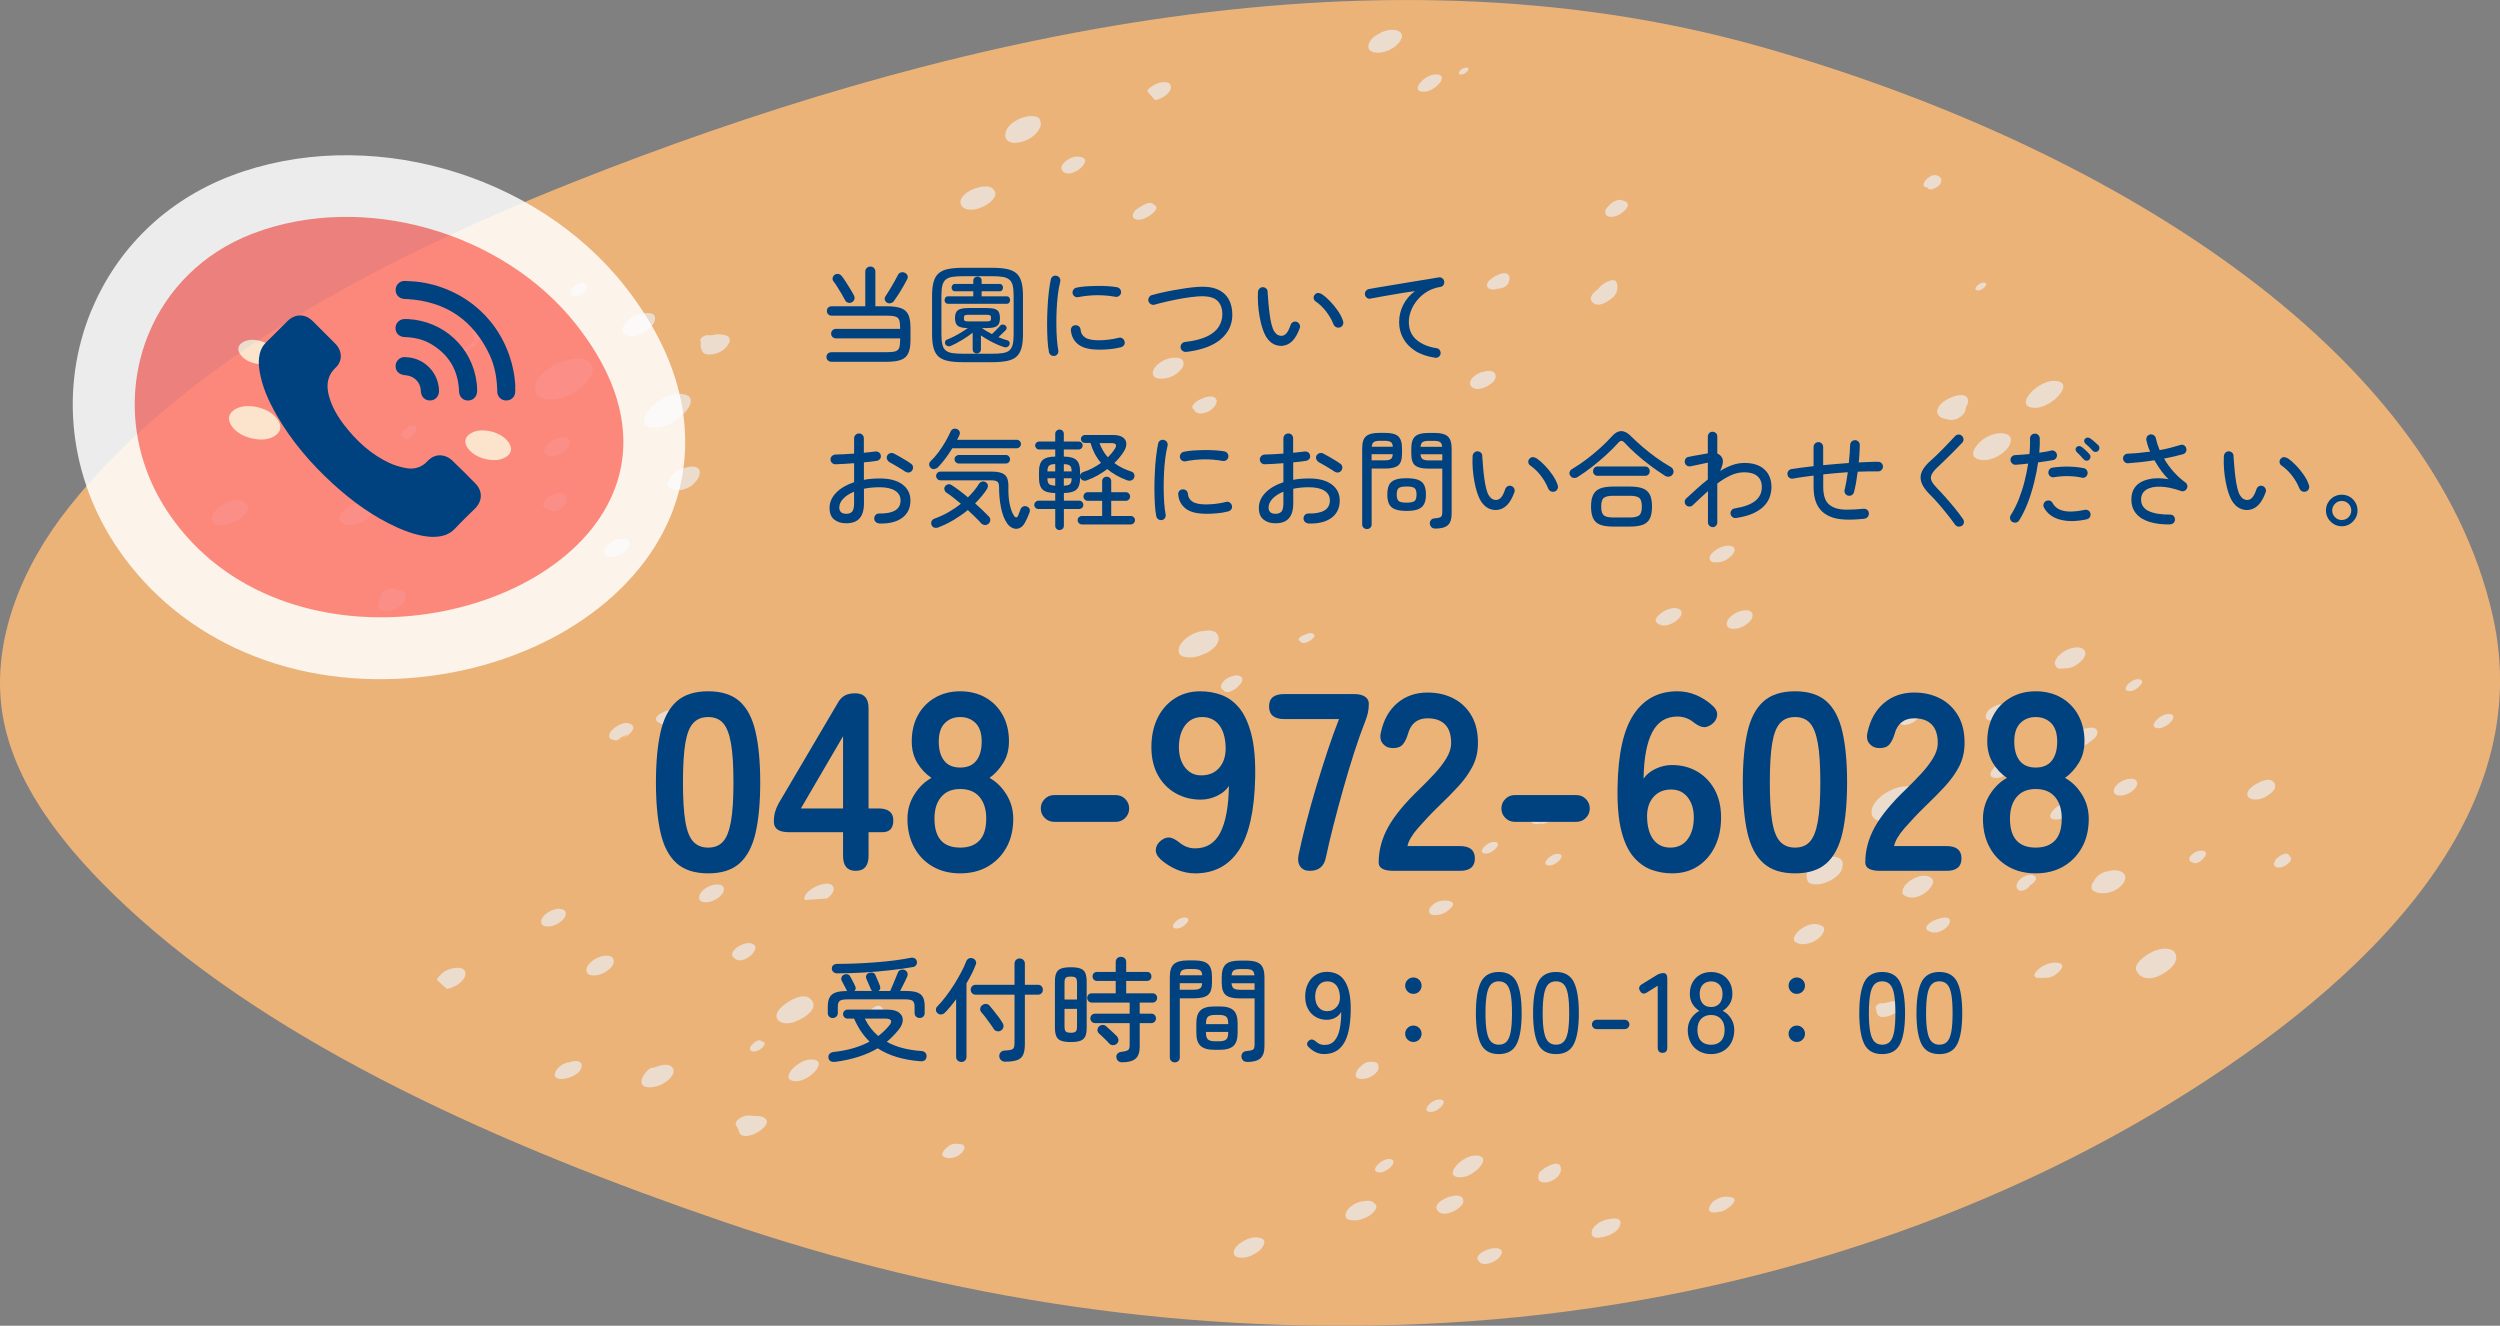 <?xml version="1.0" encoding="UTF-8"?><svg id="_レイヤー_2" xmlns="http://www.w3.org/2000/svg" viewBox="0 0 396 210"><rect x="0" y="0" width="396" height="210" fill="#808080" stroke="none"/><defs><style>.cls-1{opacity:.85;}.cls-2{fill:#fff;}.cls-3{fill:#ff807b;}.cls-4{fill:#004180;}.cls-5{fill:#ffbc78;}.cls-6{fill:#ffecda;}</style></defs><g id="_フッター"><g class="cls-1"><path class="cls-5" d="m394.87,97.64c-9.61-42.91-61.69-74.88-115.94-90.23-62.75-17.76-132.07-.78-188.11,21.44-31.41,12.46-61.94,28.9-79.88,51.46C3.34,89.87-1.22,101.41.29,112.42c1.59,11.6,9.97,22.09,19.76,31.21,23.72,22.09,59.74,37.99,94.58,49.9,35.82,12.25,74.16,18.24,114.05,16.02,42.78-2.39,82.66-15.01,115.01-34.76,32.06-19.58,58.15-46.03,51.18-77.15Z"/><path class="cls-6" d="m327.51,127.16c-1.7,0-4.12,2.67-1.8,2.66,1.7,0,4.12-2.67,1.8-2.66Z"/><path class="cls-6" d="m337.58,123.35c-1.09,0-2.11.66-2.55,1.32-.35.52-.33,1.34.74,1.35,1.09,0,2.11-.66,2.55-1.32.35-.52.34-1.35-.74-1.35Z"/><path class="cls-6" d="m331.26,115.26c-1.85.07-3.68,1.37-3.06,2.72.45.97,1.96.25,2.85-.47.41-.26.77-.57.97-.88.34-.5.36-1.41-.76-1.37Z"/><path class="cls-6" d="m330.28,103.22s-.04-.08-.05-.12c-.06-.09-.13-.18-.22-.25-.06-.05-.12-.11-.21-.15-.19-.09-.42-.15-.71-.16-1.17,0-2.28.62-2.93,1.26-.38.37-.68.82-.67,1.29,0,.22.26.87.76.83,1.05-.08,1.45.03,2.33-.41.01,0,.03-.02.04-.03.16-.07.33-.18.55-.33.04-.03.07-.07.11-.1.11-.09.21-.18.31-.28.13-.12.24-.24.34-.36.03-.05.09-.08.12-.13.04-.07.06-.15.09-.22.04-.07.11-.14.13-.21.08-.22.05-.43,0-.62Z"/><path class="cls-6" d="m338.64,107.59c-1.2,0-2.91,1.89-1.28,1.88,1.2,0,2.91-1.89,1.28-1.88Z"/><path class="cls-6" d="m343.47,113.1c-1.44,0-3.48,2.25-1.53,2.25,1.43,0,3.48-2.25,1.53-2.25Z"/><path class="cls-6" d="m318.14,120.48c-1.76,0-4.27,2.76-1.88,2.75,1.77,0,4.26-2.76,1.88-2.75Z"/><path class="cls-6" d="m317.88,111.74c-.88-.62-2.38.27-2.88.76-.5.5-.9,1.62.45,1.63.31,0,.62-.06.9-.16-.46.13-.5.16-.1.11.42-.08.86-.31,1.09-.56.29-.33,1.29-1.24.54-1.78Z"/><path class="cls-6" d="m304.24,112.51s0,0,0-.01c-.83-1.04-2.88.16-3.31.87-.16.27-.31.53-.24.82.11.51.6.73,1.32.6.79-.14,1.42-.55,1.82-1.05.03-.02.06-.04.09-.07.02-.04.06-.11.1-.17-.03.07-.06.13-.08.16.45-.35.76-.81.3-1.16Z"/><path class="cls-6" d="m303.94,113.66s-.01,0-.02.01c-.04.09-.04.11.02-.01Z"/><path class="cls-6" d="m302.24,124.53c-2.28,0-4.42,1.39-5.36,2.77-.73,1.09-.7,2.83,1.57,2.83,2.27,0,4.42-1.39,5.35-2.77.74-1.09.71-2.82-1.57-2.82Z"/><path class="cls-6" d="m303.75,138.91c-.9.3-1.67.85-2.1,1.48-.24.35-.59,1.2.06,1.49.06.03.13.06.2.09,1.48.67,3.16-.42,3.84-1.33.05-.07.11-.15.16-.22.92-1.23-.48-2.09-2.16-1.52Z"/><path class="cls-6" d="m306.27,145.88c.07-.05.14-.09.2-.14-.59.22-1.89,1.11-1.13,1.63.19.13.38.24.63.3,1.21.28,2.58-.71,2.84-1.47.48-1.36-1.78-.81-2.55-.33Z"/><path class="cls-6" d="m322.24,138.73c-.8-.57-2.27.38-2.57.89-.27.45-.39.8-.06,1.25.44.58,1.64-.09,1.86-.49.04-.05.04-.08.06-.12.66-.41,1.37-1.07.71-1.54Z"/><path class="cls-6" d="m288.99,135.92c-1.67.57-3.16,1.88-2.78,3.24.03.11.07.21.1.32.25.87,2.02.62,2.75.37,1.17-.4,2.48-1.29,2.7-2.24.02-.13.06-.26.09-.38.33-1.38-1.2-1.87-2.86-1.31Z"/><path class="cls-6" d="m288.61,146.68c-.2-.11-.39-.21-.62-.26-.97-.23-2.04.25-2.7.71-.55.39-1.75,1.66-.77,2.17.57.29,1.02.32,1.7.19.85-.16,1.6-.58,2.1-1.08.38-.38,1.04-1.35.29-1.74Z"/><path class="cls-6" d="m300.79,158.92c-.05-.05-.11-.09-.16-.14-.23-.2-.77-.21-1.08-.14-.53.12-.96.32-1.45.27-.5-.05-1.12.48-.98.81.2.49.03.78.49,1.2.35.31,1.13.15,1.53.02l.34-.11c.82-.27,2.08-1.25,1.32-1.91Z"/><path class="cls-6" d="m325.77,152.48c-1.43-.1-3.13.89-3.49,1.85-.11.27.07.55.51.56.61,0,1.17.04,1.77-.05,1.15-.17,3.33-2.2,1.21-2.35Z"/><path class="cls-6" d="m349.42,135.22c-.01-.53-.82-.55-1.34-.37-.64.22-1.31.73-1.3,1.27,0,.2.14.38.41.45.05.01.07.02.11.03,0,0,0,.01.03.03.49.37,1.38-.26,1.58-.55,0,0,0,0,0-.01.04-.04.08-.08.15-.15.2-.2.37-.45.37-.7Z"/><path class="cls-6" d="m336.57,138.64c-.1-.24-.25-.42-.55-.56-.64-.3-1.32-.31-2.01-.09-1.3.09-2.37,1.21-2.5,2.01.03-.13.06-.26.1-.4-.26.39-.6,1.24.06,1.56.71.36,1.17.36,2.02.28,1.57-.15,3.35-1.69,2.88-2.81Z"/><path class="cls-6" d="m341.53,150.52c-1.33.45-3.99,2.23-2.98,3.48.19.24.35.49.65.66,1.55.86,3.53-.35,4.48-1.18.69-.6,1.15-1.3,1.02-2.08-.2-1.23-1.79-1.35-3.17-.87Z"/><path class="cls-6" d="m360.33,124.2s-.02-.1-.05-.14c-.81-1.42-3.58.36-4.06,1.06-.97,1.44,1.03,1.94,2.53,1.15.09-.04.18-.09.26-.15.8-.48,1.6-1.12,1.32-1.92Z"/><path class="cls-6" d="m362.69,135.64s-.05-.09-.07-.13c-.44-.83-2.04.34-2.2.75-.02.07-.05.13-.09.2-.45.69.23,1.19,1.21.85.71-.24,1.83-1.09,1.15-1.67Z"/><path class="cls-6" d="m91.54,56.8h-.05c-3.2.23-6.81,2.35-6.76,4.8.02.99.98,1.67,2.38,1.68,2.17.02,4.33-1.16,5.5-2.37.01-.01.03-.02.04-.04.68-.7,1.26-1.53,1.24-2.4-.01-.89-.98-1.76-2.35-1.66Z"/><path class="cls-6" d="m99.95,50.37s-.09.06-.13.1c-.77.55-2.18,2.24-.45,2.69,1.79.47,3.9-1.1,4.27-2.2l.04-.11c.66-1.92-2.61-1.29-3.73-.48Z"/><path class="cls-6" d="m92.83,44.99s-.06-.04-.09-.05c-.18-.12-.46-.15-.69-.09-.96.24-1.51.73-1.66,1.44-.3,1.28,2.65.33,2.43-.64t0,0c.19-.23.27-.48.01-.65Z"/><path class="cls-6" d="m114.9,53.1c-.35-.06-.77-.16-1.13-.16-.45,0-1.03.25-1.47.16-.63-.12-1.58.48-1.34.95.1.2.02.41.02.62-.01.38.12.65.29,1.01.22.47,1,.54,1.59.44,1.41-.26,2.23-.94,2.67-1.89.18-.37.03-1.01-.62-1.12Z"/><path class="cls-6" d="m109.03,73.97c-.78.14-1.48.48-2.04.89-.13.09-.28.21-.43.37,0,.01-.02.02-.04.03,0,0,0,.02-.02.02-.01,0-.02.02-.03.03-.06.06-.11.13-.17.2-.36.43-.63.95-.52,1.36,0,0,0,0,0,0,.02.08.06.16.11.23.07.08.15.15.28.21l.31.14c1.22.56,2.82-.15,3.51-.93.08-.1.17-.19.26-.29.83-.92,1.09-2.68-1.24-2.26Z"/><path class="cls-6" d="m98.68,85.33c-1.18,0-2.28.72-2.76,1.43-.38.56-.37,1.46.8,1.46,1.18,0,2.28-.71,2.77-1.42.38-.57.36-1.46-.81-1.46Z"/><path class="cls-6" d="m89.62,78.48c-.55-.81-2.06-.2-2.67.23-.45.32-1.6,1.69-.32,1.89.38.06.56.36,1.01.37.45,0,.81-.11,1.13-.33.76-.53,1.34-1.4.85-2.15Z"/><path class="cls-6" d="m72.72,77.81c-.87-1.53-5.33.86-3.93,2.37.5.54,1.09.34,1.85.48.87.16,2.21-.59,2.08-1.26-.11-.59.35-.97,0-1.59Z"/><path class="cls-6" d="m65.92,67.69s.01-.06-.01-.08c-.04-.03-.08-.04-.12-.07-.01,0-.01-.01-.02-.02,0,0,0,0,0,.02-.72-.43-1.79.49-2.06.9-.21.32-.24.66.23.85.04.04.09.08.13.11.41.35,1.24-.25,1.4-.49.19-.29.73-.84.44-1.21Z"/><path class="cls-6" d="m89.26,69.3c-1.2,0-2.33.73-2.81,1.45-.39.57-.37,1.48.82,1.48,1.2,0,2.33-.73,2.82-1.45.39-.57.37-1.49-.83-1.48Z"/><path class="cls-6" d="m107.52,62.39c-3.4,0-8.24,5.33-3.61,5.33,3.4,0,8.24-5.33,3.61-5.33Z"/><path class="cls-6" d="m75.88,53.79c.22-.65.02-1.38-1.16-1.38.15.69.3,1.19.44,1.5-.75.65-1.49,1.31-2.23,1.97.46-.09.88-.23,1.27-.43.63-.32,1.18-.76,1.51-1.26,0,0,0-.02.01-.03.05-.07.11-.17.16-.3.01-.03,0-.05,0-.07Z"/><path class="cls-6" d="m59.14,80.16c-.06-.05-.09-.11-.12-.17-.51-.98-2.39-.49-3.22-.06-.03.01-.06.03-.09.04-.87.45-2.46,1.7-1.79,2.57.39.51.86.57,1.62.62,1.17.08,3.25-1.06,3.58-2.11.18-.32.23-.64,0-.9Z"/><path class="cls-6" d="m64.19,93.95c-.08-.29-.62-.48-1.01-.48-.34-.15-.68-.25-1.18-.23-.72.03-1.58.5-1.69,1.03-.06.26-.07.51-.09.75-.19.3-.31.62-.34.99-.07.92,1.44.9,2.25.62,1.27-.43,2.43-1.44,2.12-2.47-.02-.07-.05-.15-.06-.22Z"/><path class="cls-6" d="m39.16,79.96s-.08-.09-.11-.13c-1.19-1.42-3.81-.08-4.75.84-.52.51-1.01,1.27-.67,1.91.3.56,1.28.75,2.02.56.11-.03.21-.05.32-.08,1.04-.26,1.9-.67,2.55-1.32.4-.4,1.06-1.27.63-1.78Z"/><path class="cls-6" d="m257.84,32.64s0-.02,0-.04c.02-.09.03-.18,0-.26,0-.04-.04-.08-.06-.12-.03-.05-.05-.11-.11-.16-.09-.08-.22-.17-.41-.23-.13-.04-.24-.08-.36-.12-.64-.22-1.51.31-1.84.64-.12.13-.25.25-.37.38-.87.88-.37,2.05,1.34,1.47.14-.05.3-.13.48-.23,0,.01,0,.02,0,.03.18-.11.42-.28.64-.47.33-.28.6-.6.68-.9Z"/><path class="cls-6" d="m256.07,44.74c-.35-.98-2.37.3-2.62.69-.2.31-.59.54-.88.81-.36.33-.79.98-.49,1.41.03.05.07.1.11.15.85,1.21,3-.3,3.52-.92.5-.61.61-1.45.37-2.14Z"/><path class="cls-6" d="m239.05,43.72c-.52-1.21-2.95.36-3.29.86-.27.39-.4,1.04.33,1.23.42.11.85.03,1.25-.11.72.02,1.46-.42,1.61-.91.1-.33.26-.68.1-1.07Z"/><path class="cls-6" d="m234.94,58.92c.05-.02.11-.03.16-.05-1.21.16-2.52,1.24-2.19,2.14,0,.06.04.11.1.16.86,1.02,2.75.06,3.43-.61.99-.98.4-2.29-1.49-1.64Z"/><path class="cls-6" d="m192.68,100.28s-.06-.07-.09-.1c-.32-.21-.71-.31-1.14-.31-.36.03-.72.05-1.07.1-1.43.22-2.73,1.12-3.34,2.02-.41.6-.7,1.81.56,2.06,1.29.25,2.3-.07,3.39-.57,1.42-.64,2.69-2.09,1.69-3.21Z"/><path class="cls-6" d="m207.84,100.33c-.55-.16-.79.14-1.24.24-.39.09-1.38.73-.66.98,0,.02,0,.03,0,.05.15.22.47.29.79.22.03,0,.07-.02.11-.02.56-.12,2.09-1.15,1-1.47Z"/><path class="cls-6" d="m206.87,110.08c-.21,0-.42.01-.63.02-.53-.13-1.3.42-1.12.8,0,0,0,.01.01.02-.52.43-1.2,1.17-.53,1.67.03.02.05.04.08.07.92.69,2.62-.31,3.15-.83.77-.77.76-1.97-.96-1.75Z"/><path class="cls-6" d="m195.52,107.02c-.95.17-1.83.79-2.07,1.46-.09.25-.08.55.19.74.06.04.09.06.12.08.04.04.07.08.15.15.61.58,2.02-.42,2.25-.78,0-.01.01-.02.02-.03.26-.21.48-.46.58-.75.22-.61-.38-1.03-1.24-.88Z"/><path class="cls-6" d="m325.3,60.33c-2.72,0-6.6,4.28-2.9,4.27,2.73,0,6.61-4.28,2.9-4.27Z"/><path class="cls-6" d="m317.62,68.7c-1.23-.32-2.76.33-3.56.94-.02.01-.04.03-.05.04-.85.65-2.53,2.58-.52,3.11,1.8.47,4-.94,4.66-2,0-.02.02-.04.03-.05.41-.66.69-1.71-.55-2.04Z"/><path class="cls-6" d="m311.74,63.38c-.24-1.45-2.5-.62-3.42-.05-.09.05-.18.11-.27.17-.72.44-1.48,1.39-1.1,2.09.36.65.83.67,1.67.88,1.37.34,2.87-.95,2.74-1.85.2-.4.44-.79.38-1.23Z"/><path class="cls-6" d="m314.19,44.76c-.79,0-1.92,1.24-.84,1.24.78,0,1.92-1.24.84-1.24Z"/><path class="cls-6" d="m164.73,18.98c-.31-.84-1.94-.63-2.72-.37-1.18.4-2.42,1.27-2.67,2.21-.16.58-.25,1.06.37,1.53.61.46,1.71.27,2.39.04,1.28-.43,2.21-1.24,2.64-2.19.2-.43.15-.79-.01-1.22Z"/><path class="cls-6" d="m184.45,13.01c-1.21,0-2.24.7-2.76,1.39.43.49.85.98,1.27,1.47.38-.08.73-.19,1.05-.36.52-.27.97-.63,1.25-1.04.38-.57.37-1.47-.82-1.47Z"/><path class="cls-6" d="m180.7,32.71h0c.1-.09.15-.13,0,0Z"/><path class="cls-6" d="m182.82,32.43c-.07-.03-.12-.07-.15-.12-.44-.4-1.27-.03-1.78.3-.06.03-.12.07-.18.1-.05.05-.12.1-.19.16,0,0,0,0,0,0,.08-.07.15-.12.19-.16-.15.08-.3.16-.45.26-.48.34-1.03.94-.76,1.46.25.47,1.15.43,1.66.22.07-.02.13-.05.19-.08.64-.26,2.62-1.54,1.47-2.14Z"/><path class="cls-6" d="m170.9,24.81s-.09,0-.13,0c-1.32-.11-3.39,1.47-2.38,2.34.03.02.05.04.08.07,1.41,1.22,5.17-2.17,2.44-2.4Z"/><path class="cls-6" d="m157.5,30.17s-.05-.06-.07-.1c-.23-.31-.55-.46-.99-.52-1.88-.2-5.05,1.48-4.15,2.99.29.49.79.66,1.53.68,1.62.05,4.62-1.77,3.68-3.05Z"/><path class="cls-6" d="m156.16,29.5c.12,0,.18.04.28.06.02,0,.05,0,.07,0-.11-.02-.23-.04-.34-.06Z"/><path class="cls-6" d="m113.66,140.09c-1.15,0-2.24.7-2.71,1.4-.37.55-.36,1.43.79,1.43,1.15,0,2.24-.7,2.71-1.4.38-.55.36-1.43-.79-1.43Z"/><path class="cls-6" d="m131.98,140.45c-.45-.85-1.99-.38-2.7-.05-.8.37-2.19,1.37-1.8,2.16,1.17-.08,2.34-.16,3.51-.24.66-.4,1.31-1.25.98-1.87Z"/><path class="cls-6" d="m128.68,158.61l-.07-.11c-1.17-1.79-4.43.45-5.14,1.35-.05.05-.09.11-.13.17-.86,1.09-.05,2.35,1.85,2.02,1.63-.29,4.41-2.03,3.5-3.42Z"/><path class="cls-6" d="m119.1,149.47s-.05-.02-.07-.02c-1.23-.42-3.63,1.2-2.95,2.09.13.17.38.33.49.41.9.58,2.26-.4,2.65-.92.08-.1.15-.21.22-.32.29-.43.38-1-.34-1.24Z"/><path class="cls-6" d="m96.12,151.38c-1.27,0-2.47.78-2.99,1.55-.42.61-.4,1.58.87,1.58,1.27,0,2.47-.77,2.99-1.54.41-.61.39-1.58-.88-1.58Z"/><path class="cls-6" d="m106.59,169.23c-.47-.9-1.91-.56-2.87-.15-.4.04-.77.11-1.03.36-.54.52-1.09,1.23-1.08,1.89.02,1.33,2.24.93,3.22.43.99-.5,2.26-1.59,1.76-2.54Z"/><path class="cls-6" d="m120.69,176.89c-.62-.2-1.29-.04-1.87-.17-.95-.23-2.71.84-2.2,1.56.12.17.37.64.4.84.43,2.47,6.59-1.29,3.67-2.22Z"/><path class="cls-6" d="m90.8,168.09c-.17.03-.34.09-.51.15-2,.09-3.72,2.97-1.04,2.65,1.44-.17,2.98-1.06,2.89-2.19-.05-.52-.65-.73-1.34-.61Z"/><path class="cls-6" d="m88.62,143.95c-1.14,0-2.22.7-2.69,1.39-.37.55-.35,1.42.79,1.42,1.14,0,2.21-.69,2.69-1.38.37-.55.35-1.42-.79-1.42Z"/><path class="cls-6" d="m72.52,153.3c-1.76,0-2.77.95-3.34,1.88.54.49,1.07.98,1.61,1.47.45-.09.85-.23,1.22-.42.61-.31,1.14-.73,1.46-1.21.45-.67.43-1.72-.95-1.72Z"/><path class="cls-6" d="m139.75,159.68s-.09-.08-.12-.13c-.46-.69-1.71.27-1.88.65-.03.08-.08.15-.14.22-.45.62.23,1.06,1.09.77.58-.2,1.72-1.02,1.04-1.51Z"/><path class="cls-6" d="m152.28,181.26c-.68-.14-1.47-.16-1.98.25-.07.07-.15.13-.23.19-.36.29-1.28,1.17-.55,1.54.3.16.53.22.91.21.77-.02,1.47-.39,1.9-.82.33-.32.82-1.2-.05-1.38Z"/><path class="cls-6" d="m128.46,167.81c-2.2,0-5.33,3.45-2.34,3.45,2.2,0,5.33-3.45,2.34-3.45Z"/><path class="cls-6" d="m120.72,164.95h-.15c-.19-.52-1.25.19-1.32.44l-.18.14c-.6.56-.21,1.31.86.94.51-.17,1.87-1.24.79-1.52Z"/><path class="cls-6" d="m218.35,168.85c-.03-.23-.16-.56-.56-.61-.71-.09-1.3-.1-1.83.32-.69.54-1.13.97-1.21,1.71-.08.75,1.18.73,1.83.51.83-.28,1.87-1.02,1.78-1.74,0-.06-.01-.13-.02-.18Z"/><path class="cls-6" d="m231.73,189.94s-.03-.08-.05-.12c-.16-.42-.96-.53-1.46-.4.03,0,.06.01.1.02-1.21.06-3.32,1.21-2.68,2.22.09.14.21.27.36.38.58.44,1.74.11,2.28-.19.07-.04.14-.08.22-.12.73-.41,1.52-1.07,1.24-1.79Z"/><path class="cls-6" d="m247.17,184.78c-.33-1.28-3.3.51-3.45,1.18-.06.24-.1.46-.05.7.13.7,1.01.77,1.81.5.96-.33,1.63-.97,1.76-1.72.04-.24,0-.43-.06-.66Z"/><path class="cls-6" d="m233.7,183.03c-2.21,0-5.36,3.47-2.35,3.46,2.21,0,5.36-3.47,2.35-3.46Z"/><path class="cls-6" d="m217.88,190.78s-.06-.06-.09-.1c-.4-.45-.87-.55-1.6-.44-.14.02-.28.04-.42.06-1.02.14-1.96.81-2.39,1.45-.28.42-.52,1.32.4,1.48,1.08.19,1.77,0,2.7-.42.66-.3,1.97-1.39,1.41-2.04Z"/><path class="cls-6" d="m235.03,198.19c-.48.23-1.28.89-.95,1.36.06.09.12.16.18.25.69.96,2.63.05,3.16-.56.18-.21.35-.39.43-.63.33-.94-1.13-1.26-2.83-.42Z"/><path class="cls-6" d="m254.78,193.14c.25-.09.22-.09-.11,0-1.01.21-1.88.74-2.34,1.42-.34.5-.4,1.6.83,1.5,1.69-.15,3.51-1.05,3.53-2.38,0-.79-1.18-.75-1.91-.53Z"/><path class="cls-6" d="m274.14,189.62c-1.06-.17-1.85.04-2.63.59-.53.37-1.55,1.92.06,1.84.34-.02.67-.07,1-.12.84-.13,3.33-2.02,1.57-2.31Z"/><path class="cls-6" d="m219.99,183.59c-1.35,0-3.27,2.12-1.43,2.12,1.34,0,3.26-2.12,1.43-2.12Z"/><path class="cls-6" d="m199.6,196.08c-.93-.24-1.82.05-2.56.46-.8.45-1.63,1.11-1.62,1.89.01.71.85.86,1.68.76.87-.09,1.52-.49,2.13-.9.66-.44,1.77-1.85.37-2.21Z"/><path class="cls-6" d="m227.98,174.15c-1.26,0-3.05,1.98-1.33,1.98,1.26,0,3.05-1.98,1.33-1.98Z"/><path class="cls-6" d="m99.99,114.75c-.58-.41-1.39-.21-2.06.16-.02.01-.04.01-.06.02-.03.02-.07.05-.1.07-.47.28-.87.63-1.04.88-.14.2-.23.45-.22.69-.05.3.13.52.6.6.52.18.92.06,1.21-.34.38-.18.77-.36,1.17-.54-.26.21-.51.42-.77.63.75-.36,2.24-1.5,1.28-2.18Z"/><path class="cls-6" d="m104.6,114.59c.12.06.25.11.37.16.5.23,1.37-.3,1.6-.56.13-.15.26-.29.39-.43,2.63-2.91-5.36-.51-2.37.83Z"/><path class="cls-6" d="m186.3,56.67h-.27c-1.35,0-2.62.82-3.17,1.64-.44.64-.42,1.67.93,1.67h.27c1.34,0,2.61-.82,3.17-1.64.43-.64.41-1.67-.93-1.67Z"/><path class="cls-6" d="m192.61,63.19c-.38-.64-1.49-.38-2.12-.09-.76.23-2.25,1.29-1.37,1.77.05.17.15.33.38.46,1.02.55,2.54-.35,2.94-1.02.22-.37.42-.72.18-1.12Z"/><path class="cls-6" d="m276.56,96.67c-1.2,0-2.32.73-2.82,1.45-.39.58-.37,1.49.83,1.49,1.2,0,2.33-.73,2.81-1.46.39-.58.37-1.48-.82-1.48Z"/><path class="cls-6" d="m272.4,86.76c-.81.41-2.02,1.26-1.45,2.05.22.3.6.33.99.24,1.17.15,2.54-1.01,2.76-1.66.41-1.16-1.37-1.11-2.3-.63Z"/><path class="cls-6" d="m264.4,96.46l-.27.09c-.76.25-2.64,1.59-1.53,2.23.05.03.1.06.15.09,1.18.69,2.91-.45,3.4-1.18.67-1-.34-1.69-1.75-1.23Z"/><path class="cls-6" d="m245.26,127.6c-.09.02-.19.04-.28.06-1.11.21-2.34.98-2.56,1.81,0,.01,0,.03,0,.04-.11.43-.03.74.53.96.36.14.78.06,1.13-.05.05.03.11.06.16.1,1.17-.13,2.29-1.04,2.57-1.82.27-.75-.47-1.3-1.54-1.1Z"/><path class="cls-6" d="m246.69,135.25c-1.17,0-2.84,1.84-1.24,1.84,1.17,0,2.84-1.84,1.24-1.84Z"/><path class="cls-6" d="m236.62,133.36c-1.17,0-2.84,1.84-1.25,1.84,1.18,0,2.84-1.84,1.25-1.84Z"/><path class="cls-6" d="m229.6,142.72c-.29-.06-.56-.08-.87-.08-.93,0-1.81.57-2.2,1.14-.3.45-.29,1.16.65,1.16.33,0,.64-.02.97-.08.79-.14,3.07-1.76,1.45-2.14Z"/><path class="cls-6" d="m187.6,145.33c-1.11,0-2.7,1.75-1.18,1.75,1.11,0,2.7-1.75,1.18-1.75Z"/><path class="cls-6" d="m307.14,27.94c-1.26-.99-3.55,1.78-1.83,1.76.01.02.01.02.03.05.33.78,1.95-.32,2.07-.71.14-.45.18-.76-.27-1.11Z"/><path class="cls-6" d="m219.44,4.9c-.61.18-1.07.46-1.56.76-1.15.71-1.71,2.33-.26,2.61-.03,0-.06,0-.09,0,.05,0,.1.01.15.03.01,0,.03,0,.05,0,.01,0,.02,0,.04,0,1.65.27,3.33-.78,4-1.77.94-1.38-.47-2.17-2.32-1.64Z"/><path class="cls-6" d="m227.41,11.78c-1.76,0-4.26,2.76-1.87,2.76,1.76,0,4.26-2.76,1.87-2.76Z"/><path class="cls-6" d="m232.22,10.7c-.7,0-1.71,1.1-.75,1.1.7,0,1.71-1.1.75-1.1Z"/></g><path class="cls-4" d="m112.18,138.34c-2.13,0-3.8-.53-5-1.6-1.2-1.07-2.05-2.67-2.54-4.8-.49-2.13-.74-4.8-.74-8s.25-5.87.74-8.02c.49-2.15,1.34-3.75,2.54-4.82s2.87-1.6,5-1.6,3.79.54,4.98,1.6,2.03,2.67,2.52,4.82c.49,2.15.74,4.82.74,8.02s-.25,5.87-.74,8c-.49,2.13-1.33,3.73-2.52,4.8-1.19,1.07-2.85,1.6-4.98,1.6Zm0-4.08c.99,0,1.77-.31,2.34-.94.57-.62.99-1.69,1.26-3.18.27-1.49.4-3.56.4-6.2s-.13-4.75-.4-6.24-.69-2.55-1.26-3.18-1.35-.94-2.34-.94-1.77.31-2.36.94-1.01,1.69-1.26,3.18c-.25,1.49-.38,3.57-.38,6.24s.13,4.71.38,6.2c.25,1.49.67,2.55,1.26,3.18.59.63,1.37.94,2.36.94Z"/><path class="cls-4" d="m135.54,137.94c-1.33,0-2-.79-2-2.36v-3.76h-8.56c-1.6,0-2.4-.54-2.4-1.64,0-.61.07-1.15.2-1.6.13-.45.33-.92.6-1.4l9.28-15.76c.32-.59.7-1,1.14-1.24.44-.24.99-.36,1.66-.36,1.41,0,2.12.79,2.12,2.36v15.88h1.56c1.57,0,2.36.63,2.36,1.88s-.57,1.88-1.72,1.88h-2.2v3.76c0,1.57-.68,2.36-2.04,2.36Zm-8.68-9.88h6.68v-11.44l-6.68,11.44Z"/><path class="cls-4" d="m152.1,138.34c-1.65,0-3.11-.36-4.36-1.08-1.25-.72-2.23-1.73-2.94-3.04-.71-1.31-1.06-2.81-1.06-4.52,0-1.41.37-2.7,1.1-3.86.73-1.16,1.63-2.03,2.7-2.62-.91-.61-1.65-1.41-2.24-2.38-.59-.97-.88-2.11-.88-3.42,0-1.57.33-2.95.98-4.14s1.56-2.11,2.72-2.78c1.16-.67,2.49-1,3.98-1s2.86.33,4.02,1c1.16.67,2.07,1.59,2.72,2.78.65,1.19.98,2.57.98,4.14,0,1.31-.3,2.45-.9,3.42-.6.97-1.33,1.77-2.18,2.38,1.07.59,1.96,1.46,2.68,2.62.72,1.16,1.08,2.45,1.08,3.86,0,1.73-.36,3.25-1.08,4.54-.72,1.29-1.71,2.3-2.96,3.02-1.25.72-2.71,1.08-4.36,1.08Zm0-4.08c1.33,0,2.35-.38,3.06-1.14.71-.76,1.06-1.91,1.06-3.46,0-1.44-.35-2.58-1.06-3.42-.71-.84-1.73-1.26-3.06-1.26s-2.31.42-3.02,1.26c-.71.84-1.06,1.98-1.06,3.42,0,3.07,1.36,4.6,4.08,4.6Zm0-12.68c1.12,0,1.97-.36,2.54-1.08.57-.72.86-1.73.86-3.04s-.32-2.28-.96-2.92c-.64-.64-1.45-.96-2.44-.96s-1.8.32-2.44.96c-.64.64-.96,1.61-.96,2.92s.29,2.32.86,3.04c.57.72,1.42,1.08,2.54,1.08Z"/><path class="cls-4" d="m166.98,130.18c-.59,0-1.09-.21-1.5-.62-.41-.41-.62-.91-.62-1.5s.21-1.09.62-1.5c.41-.41.91-.62,1.5-.62h9.76c.59,0,1.09.21,1.5.62.41.41.62.91.62,1.5s-.21,1.09-.62,1.5c-.41.41-.91.62-1.5.62h-9.76Z"/><path class="cls-4" d="m189.3,138.34c-.99,0-1.94-.2-2.86-.58-.92-.39-1.77-.91-2.54-1.58-.59-.53-.86-1.07-.82-1.62.04-.54.31-1.02.82-1.42.53-.4,1.02-.55,1.46-.46.44.09.93.35,1.46.78.75.61,1.57.92,2.48.92,1.81,0,3.15-.83,4-2.5s1.31-4.13,1.36-7.38c-.45.67-1.09,1.2-1.92,1.58-.83.39-1.67.58-2.52.58-1.49,0-2.83-.34-4.02-1.02-1.19-.68-2.12-1.64-2.8-2.88-.68-1.24-1.02-2.71-1.02-4.42s.32-3.26.96-4.58c.64-1.32,1.55-2.36,2.72-3.12s2.53-1.14,4.08-1.14c1.17,0,2.29.2,3.34.58,1.05.39,1.99,1.07,2.8,2.04.81.97,1.45,2.35,1.92,4.14.47,1.79.67,4.08.62,6.88-.11,5.25-.97,9.1-2.58,11.54-1.61,2.44-3.93,3.66-6.94,3.66Zm.96-15.52c1.25,0,2.23-.42,2.92-1.26.69-.84,1.01-1.93.96-3.26-.05-1.52-.41-2.69-1.06-3.5-.65-.81-1.54-1.22-2.66-1.22s-2.05.44-2.7,1.32c-.65.88-.98,2.03-.98,3.44,0,1.33.33,2.41.98,3.24.65.83,1.5,1.24,2.54,1.24Z"/><path class="cls-4" d="m207.46,137.94c-.67,0-1.17-.23-1.5-.68-.33-.45-.42-1.08-.26-1.88.32-1.52.72-3.21,1.2-5.06.48-1.85,1.01-3.76,1.6-5.72.59-1.96,1.19-3.86,1.8-5.7s1.21-3.51,1.8-5h-8.68c-1.6,0-2.4-.67-2.4-2s.8-1.96,2.4-1.96h11.04c.75,0,1.33.13,1.74.4.41.27.62.64.62,1.12,0,.51-.05.98-.14,1.42s-.25.93-.46,1.46c-.56,1.41-1.13,3.03-1.72,4.86-.59,1.83-1.16,3.73-1.72,5.72-.56,1.99-1.08,3.92-1.56,5.8-.48,1.88-.88,3.58-1.2,5.1-.27,1.41-1.12,2.12-2.56,2.12Z"/><path class="cls-4" d="m220.74,137.94c-1.57,0-2.36-.44-2.36-1.32,0-1.92.5-3.79,1.5-5.6,1-1.81,2.67-3.84,5.02-6.08.83-.8,1.61-1.61,2.36-2.42.75-.81,1.36-1.61,1.84-2.4.48-.79.73-1.54.76-2.26.03-1.39-.29-2.41-.94-3.08-.65-.67-1.58-1-2.78-1-1.63,0-2.67.83-3.12,2.48-.21.72-.49,1.27-.82,1.66-.33.39-.85.58-1.54.58s-1.2-.22-1.6-.68c-.4-.45-.51-1.07-.32-1.84.43-1.97,1.29-3.51,2.6-4.62s2.91-1.66,4.8-1.66c1.55,0,2.93.32,4.14.96,1.21.64,2.17,1.57,2.86,2.8s1.01,2.73.96,4.52c-.03,1.25-.32,2.41-.88,3.48s-1.3,2.1-2.22,3.1-1.97,2.06-3.14,3.18c-1.23,1.2-2.31,2.35-3.26,3.44s-1.5,2.04-1.66,2.84h8.32c1.57,0,2.36.65,2.36,1.96s-.79,1.96-2.36,1.96h-10.52Z"/><path class="cls-4" d="m239.94,130.18c-.59,0-1.09-.21-1.5-.62-.41-.41-.62-.91-.62-1.5s.21-1.09.62-1.5c.41-.41.91-.62,1.5-.62h9.76c.59,0,1.09.21,1.5.62.41.41.62.91.62,1.5s-.21,1.09-.62,1.5c-.41.41-.91.62-1.5.62h-9.76Z"/><path class="cls-4" d="m264.86,138.34c-1.15,0-2.25-.2-3.3-.58-1.05-.39-1.99-1.07-2.82-2.04-.83-.97-1.47-2.35-1.92-4.12-.45-1.77-.65-4.06-.6-6.86.08-5.28.93-9.14,2.56-11.58,1.63-2.44,3.93-3.66,6.92-3.66,1.01,0,1.99.2,2.92.58.93.39,1.77.91,2.52,1.58.61.51.9,1.04.86,1.6-.04.56-.31,1.04-.82,1.44-.53.4-1.03.55-1.48.46-.45-.09-.95-.35-1.48-.78-.75-.59-1.59-.88-2.52-.88-1.79,0-3.11.83-3.98,2.48-.87,1.65-1.33,4.11-1.38,7.36.45-.67,1.1-1.19,1.94-1.58.84-.39,1.69-.58,2.54-.58,1.49,0,2.83.34,4,1.02,1.17.68,2.1,1.64,2.78,2.88.68,1.24,1.02,2.71,1.02,4.42s-.32,3.23-.96,4.56c-.64,1.33-1.54,2.38-2.7,3.14s-2.53,1.14-4.1,1.14Zm-.28-4.08c1.17,0,2.09-.44,2.74-1.32.65-.88.98-2.03.98-3.44,0-1.33-.33-2.41-.98-3.22-.65-.81-1.51-1.22-2.58-1.22-1.23,0-2.19.41-2.88,1.24-.69.83-1.01,1.91-.96,3.24.05,1.52.4,2.69,1.04,3.5.64.81,1.52,1.22,2.64,1.22Z"/><path class="cls-4" d="m284.34,138.34c-2.13,0-3.8-.53-5-1.6-1.2-1.07-2.05-2.67-2.54-4.8-.49-2.13-.74-4.8-.74-8s.25-5.87.74-8.02c.49-2.15,1.34-3.75,2.54-4.82s2.87-1.6,5-1.6,3.79.54,4.98,1.6,2.03,2.67,2.52,4.82c.49,2.15.74,4.82.74,8.02s-.25,5.87-.74,8c-.49,2.13-1.33,3.73-2.52,4.8-1.19,1.07-2.85,1.6-4.98,1.6Zm0-4.08c.99,0,1.77-.31,2.34-.94.57-.62.99-1.69,1.26-3.18.27-1.49.4-3.56.4-6.2s-.13-4.75-.4-6.24-.69-2.55-1.26-3.18-1.35-.94-2.34-.94-1.77.31-2.36.94-1.01,1.69-1.26,3.18c-.25,1.49-.38,3.57-.38,6.24s.13,4.71.38,6.2c.25,1.49.67,2.55,1.26,3.18.59.63,1.37.94,2.36.94Z"/><path class="cls-4" d="m297.82,137.94c-1.57,0-2.36-.44-2.36-1.32,0-1.92.5-3.79,1.5-5.6,1-1.81,2.67-3.84,5.02-6.08.83-.8,1.61-1.61,2.36-2.42.75-.81,1.36-1.61,1.84-2.4.48-.79.73-1.54.76-2.26.03-1.39-.29-2.41-.94-3.08-.65-.67-1.58-1-2.78-1-1.63,0-2.67.83-3.12,2.48-.21.72-.49,1.27-.82,1.66-.33.39-.85.58-1.54.58s-1.2-.22-1.6-.68c-.4-.45-.51-1.07-.32-1.84.43-1.97,1.29-3.51,2.6-4.62s2.91-1.66,4.8-1.66c1.55,0,2.93.32,4.14.96,1.21.64,2.17,1.57,2.86,2.8s1.01,2.73.96,4.52c-.03,1.25-.32,2.41-.88,3.48s-1.3,2.1-2.22,3.1-1.97,2.06-3.14,3.18c-1.23,1.2-2.31,2.35-3.26,3.44s-1.5,2.04-1.66,2.84h8.32c1.57,0,2.36.65,2.36,1.96s-.79,1.96-2.36,1.96h-10.52Z"/><path class="cls-4" d="m322.46,138.34c-1.65,0-3.11-.36-4.36-1.08-1.25-.72-2.23-1.73-2.94-3.04-.71-1.31-1.06-2.81-1.06-4.52,0-1.41.37-2.7,1.1-3.86.73-1.16,1.63-2.03,2.7-2.62-.91-.61-1.65-1.41-2.24-2.38-.59-.97-.88-2.11-.88-3.42,0-1.57.33-2.95.98-4.14s1.56-2.11,2.72-2.78c1.16-.67,2.49-1,3.98-1s2.86.33,4.02,1c1.16.67,2.07,1.59,2.72,2.78.65,1.19.98,2.57.98,4.14,0,1.31-.3,2.45-.9,3.42-.6.97-1.33,1.77-2.18,2.38,1.07.59,1.96,1.46,2.68,2.62.72,1.16,1.08,2.45,1.08,3.86,0,1.73-.36,3.25-1.08,4.54-.72,1.29-1.71,2.3-2.96,3.02-1.25.72-2.71,1.08-4.36,1.08Zm0-4.08c1.33,0,2.35-.38,3.06-1.14.71-.76,1.06-1.91,1.06-3.46,0-1.44-.35-2.58-1.06-3.42-.71-.84-1.73-1.26-3.06-1.26s-2.31.42-3.02,1.26c-.71.84-1.06,1.98-1.06,3.42,0,3.07,1.36,4.6,4.08,4.6Zm0-12.68c1.12,0,1.97-.36,2.54-1.08.57-.72.86-1.73.86-3.04s-.32-2.28-.96-2.92c-.64-.64-1.45-.96-2.44-.96s-1.8.32-2.44.96c-.64.64-.96,1.61-.96,2.92s.29,2.32.86,3.04c.57.72,1.42,1.08,2.54,1.08Z"/><g class="cls-1"><path class="cls-3" d="m101.66,79.93c-4.94,11.9-18.9,20.71-35.58,22.44-18.04,1.87-34.23-4.91-43.31-18.14-6.85-9.98-8.25-22.42-3.75-33.27,3.55-8.55,10.38-15.13,19.23-18.53,19.42-7.44,43.88-.58,56.89,15.96,10.61,13.48,9.4,24.59,6.52,31.53h0Z"/><path class="cls-2" d="m23.56,52.84c2.88-6.94,8.49-12.78,16.45-15.83,17.54-6.72,39.74-.25,51.27,14.41,7.86,9.99,8.96,19.15,5.85,26.64-8.93,21.52-52.57,29.29-70.31,3.41-6.14-8.96-6.96-19.7-3.26-28.63m-9.06-3.74c-5.14,12.38-3.56,26.55,4.23,37.9,10.11,14.74,28,22.31,47.87,20.25,18.44-1.92,33.98-11.9,39.6-25.44,2.77-6.67,5.51-20.28-7.19-36.43-14.28-18.16-41.15-25.68-62.5-17.5-10.12,3.88-17.93,11.42-22,21.23h0Z"/><path class="cls-6" d="m36.53,67.21c.97,1.73,3.37,2.52,5.25,2.4,1.48-.1,3.33-1.17,2.36-2.88-.97-1.73-3.37-2.52-5.24-2.4-1.49.1-3.33,1.17-2.36,2.88Z"/><path class="cls-6" d="m37.94,55.94c.71,1.26,2.46,1.84,3.83,1.75,1.09-.07,2.43-.85,1.73-2.1-.71-1.26-2.46-1.84-3.83-1.75-1.08.07-2.43.85-1.73,2.1Z"/><path class="cls-6" d="m46.99,53.86c0,.17-.01.33-.03.5-.09,1.73,2.1,2.56,3.57,2.46,1.87-.12,2.1-1.64.77-2.71-.19-.15-.38-.31-.58-.46-.61-.49-3.65-1.29-3.73.21Z"/><path class="cls-6" d="m49.51,62.86s-.08.09-.11.13c-.19.2-.12.43-.04.65.05.12.09.24.14.36.46,1.22,3.53,1.04,2.45-.39-.3-.4-.57-.62-1.04-.81-.41-.17-1.04-.3-1.4.08Z"/><path class="cls-6" d="m73.95,70.74c.86,1.53,3,2.24,4.66,2.13,1.32-.08,2.96-1.03,2.1-2.56-.86-1.53-2.99-2.24-4.66-2.13-1.32.09-2.96,1.04-2.1,2.57Z"/></g><path class="cls-4" d="m68.52,85.05c-1.92-.07-3.84-.7-5.69-1.54-3.74-1.69-7.01-4.07-10.03-6.82-3.52-3.21-6.6-6.78-8.98-10.93-1.26-2.2-2.31-4.5-2.71-7.03-.15-.91-.18-1.82.04-2.72.16-.65.46-1.23.94-1.71,1.15-1.14,2.29-2.29,3.44-3.43,1.21-1.2,2.78-1.21,3.99-.02,1.21,1.2,2.43,2.41,3.62,3.62,1.08,1.1,1.15,2.7.05,3.74-1.38,1.31-1.54,2.83-1.08,4.53.47,1.73,1.37,3.25,2.46,4.65,1.93,2.49,4.22,4.59,7.1,5.94.82.38,1.71.64,2.6.81,1.31.25,2.5-.07,3.44-1.09.76-.82,1.7-1.13,2.77-.8.43.13.85.4,1.17.71,1.24,1.18,2.44,2.39,3.64,3.61,1.17,1.19,1.16,2.76-.02,3.95-1.05,1.05-2.13,2.06-3.14,3.15-.95,1.04-2.13,1.38-3.61,1.37Z"/><path class="cls-4" d="m81.6,61.21c0,.36.05.72-.01,1.07-.13.75-.76,1.21-1.53,1.15-.71-.05-1.28-.63-1.29-1.37-.04-2.03-.35-4-1.21-5.84-2.59-5.52-6.95-8.48-13.06-8.85-.13,0-.27,0-.4-.01-.86-.04-1.45-.65-1.43-1.46.01-.8.65-1.44,1.5-1.4,1.03.05,2.07.1,3.08.3,7.51,1.42,13.03,7.14,14.21,14.67.09.58.12,1.16.18,1.74,0,0-.02,0-.03,0Z"/><path class="cls-4" d="m64.64,50.54c5.68.32,10.19,4.52,10.87,10.14.05.4.07.81.07,1.21.01.88-.58,1.53-1.4,1.55-.84.02-1.44-.57-1.47-1.47-.12-3.32-1.61-5.83-4.48-7.5-1.27-.74-2.67-1.03-4.13-1.08-.79-.02-1.36-.53-1.44-1.22-.1-.83.46-1.55,1.3-1.63.22-.02.45,0,.67,0Z"/><path class="cls-4" d="m64.33,56.58c2.88.1,5.18,2.47,5.21,5.36,0,.8-.55,1.44-1.31,1.49-.81.06-1.44-.46-1.55-1.29-.03-.25-.03-.51-.09-.76-.26-1.1-1.19-1.85-2.35-1.94-.91-.07-1.47-.52-1.57-1.25-.12-.89.61-1.76,1.66-1.62Z"/><path class="cls-4" d="m131.91,161.26c-.22,0-.4-.07-.56-.22-.16-.15-.23-.35-.23-.59v-.97c0-.61.09-1.1.28-1.47.19-.37.5-.63.95-.79.45-.16,1.06-.24,1.84-.24-.01-.02-.02-.05-.04-.07s-.03-.05-.05-.07c-.05-.11-.12-.25-.22-.44-.1-.19-.19-.38-.3-.57-.1-.19-.18-.34-.24-.45-.1-.17-.11-.35-.05-.55.06-.2.18-.34.36-.42.19-.1.38-.12.58-.08.19.04.34.15.43.33.07.12.17.29.28.5.11.22.22.42.32.62.1.2.16.33.19.4.16.3.12.56-.11.79h2.83c-.11-.07-.19-.17-.23-.29-.04-.11-.1-.27-.2-.48-.1-.21-.19-.42-.28-.64-.09-.22-.17-.38-.22-.5-.08-.18-.09-.36-.03-.54.07-.18.2-.31.39-.39.2-.08.41-.11.62-.06.21.04.36.17.44.37.06.12.14.3.23.53.1.23.19.46.29.68.1.22.16.39.2.5.13.36.05.64-.23.83h1.85c.12-.25.26-.56.41-.94.16-.37.31-.74.46-1.11.15-.37.27-.66.35-.87.1-.23.25-.38.47-.44s.42-.06.61.03c.2.08.35.22.42.4.08.19.07.39,0,.6-.11.25-.27.61-.5,1.06-.22.46-.43.88-.64,1.26h.81c.79,0,1.41.07,1.85.22s.76.4.95.76c.19.35.28.84.28,1.45v1.04c0,.24-.07.44-.22.59s-.34.22-.57.22-.42-.07-.58-.22c-.16-.15-.23-.35-.23-.59v-1.01c0-.43-.1-.73-.3-.89s-.6-.24-1.2-.24h-9.14c-.6,0-1,.08-1.21.24s-.31.46-.31.89v1.01c0,.24-.08.44-.23.59-.16.15-.35.22-.58.22Zm.34,6.93c-.29.04-.53,0-.71-.12-.19-.12-.29-.3-.31-.54-.04-.25.03-.46.19-.62s.38-.25.64-.28c1.13-.12,2.17-.32,3.11-.6.95-.28,1.81-.63,2.57-1.04-1.01-.97-1.82-2.18-2.45-3.64h-1.04c-.19,0-.36-.07-.5-.21-.14-.14-.21-.31-.21-.5,0-.21.07-.38.21-.51s.3-.21.5-.21h6.23c.88,0,1.52.16,1.93.48s.61.72.59,1.21c-.02.48-.23.98-.64,1.48-.59.73-1.22,1.38-1.89,1.93,1.44.82,3.26,1.3,5.47,1.46.26.01.47.1.63.27s.22.37.2.61c-.06.55-.4.8-1.01.74-2.75-.22-4.99-.9-6.73-2.05-.89.53-1.89.97-3,1.33-1.11.36-2.37.64-3.79.83Zm.34-14c-.23-.01-.42-.09-.58-.22-.16-.14-.24-.32-.25-.55,0-.24.08-.42.25-.55.17-.13.38-.19.63-.19.89,0,1.84-.02,2.86-.06,1.02-.04,2.06-.1,3.11-.18s2.05-.18,3.01-.3c.96-.12,1.81-.26,2.56-.41.28-.06.51-.04.69.06.19.1.3.25.35.44.06.25.03.46-.1.64s-.29.28-.5.31c-1.07.19-2.28.36-3.63.51-1.35.15-2.75.27-4.18.36-1.44.09-2.85.13-4.23.13Zm6.53,9.92c.68-.53,1.28-1.1,1.78-1.73.24-.3.31-.55.22-.74-.1-.19-.38-.29-.85-.29h-3.28c.52,1.07,1.22,1.99,2.12,2.75Z"/><path class="cls-4" d="m152.27,168.21c-.23,0-.42-.08-.58-.23-.16-.15-.24-.34-.24-.58v-9.13c-.59.82-1.19,1.54-1.8,2.16-.16.16-.34.24-.57.26-.22.02-.42-.05-.58-.21-.16-.13-.24-.3-.25-.51-.01-.21.05-.39.2-.53.46-.47.91-1,1.37-1.6s.89-1.23,1.31-1.89c.41-.66.79-1.31,1.12-1.94.34-.63.61-1.22.81-1.76.1-.22.24-.36.43-.44.19-.08.4-.08.61,0,.2.07.35.2.45.39.1.19.1.4,0,.63-.18.46-.39.94-.64,1.44-.25.5-.52,1-.82,1.49v11.65c0,.24-.08.43-.23.58-.16.15-.35.23-.58.23Zm6.95-.04c-.26,0-.48-.08-.66-.25-.17-.17-.27-.38-.28-.63,0-.23.07-.43.22-.6s.36-.27.62-.28c.48-.02.83-.07,1.05-.13.22-.07.37-.18.43-.35.07-.17.1-.43.1-.77v-7.6h-6.16c-.23,0-.41-.08-.56-.23-.14-.15-.22-.33-.22-.55s.07-.4.22-.56.33-.23.56-.23h6.16v-3.35c0-.24.08-.44.24-.59.16-.16.36-.23.58-.23s.42.08.58.23c.16.15.24.35.24.59v3.35h2.07c.24,0,.43.08.57.23s.21.34.21.56-.07.4-.21.55c-.14.15-.33.23-.57.23h-2.07v7.83c0,.71-.09,1.27-.27,1.67-.18.41-.5.7-.95.86-.46.17-1.1.25-1.93.25Zm-.61-4.97c-.2.14-.42.2-.66.15-.23-.04-.42-.17-.55-.37-.14-.24-.34-.53-.58-.86s-.48-.67-.73-.99-.46-.59-.66-.81c-.14-.17-.2-.36-.16-.59.04-.22.14-.39.32-.51.18-.14.38-.21.6-.2.22.01.41.11.57.29.2.23.43.51.69.84s.51.66.76.99.44.62.58.86c.14.22.2.44.16.67s-.16.41-.36.54Z"/><path class="cls-4" d="m169.61,165.06c-.66,0-1.17-.07-1.53-.21-.36-.14-.61-.37-.76-.7-.14-.33-.22-.78-.22-1.36v-7.31c0-.58.07-1.03.22-1.36.14-.33.4-.56.76-.7.36-.14.87-.21,1.53-.21s1.17.07,1.54.21c.37.14.62.37.76.7.14.33.22.78.22,1.36v7.31c0,.57-.07,1.03-.22,1.36-.14.33-.4.56-.76.7-.37.14-.88.21-1.54.21Zm-.99-6.73h1.98v-2.68c0-.38-.07-.64-.2-.77-.13-.12-.4-.19-.79-.19s-.66.06-.79.19c-.13.13-.2.38-.2.77v2.68Zm.99,5.26c.4,0,.66-.07.79-.2.13-.13.2-.38.2-.76v-2.83h-1.98v2.83c0,.37.07.62.2.76.13.13.4.2.79.2Zm8.14,4.68c-.28,0-.49-.08-.65-.23s-.25-.35-.27-.58c-.02-.24.04-.44.21-.59.16-.15.38-.25.64-.27.53-.06.87-.16,1.03-.29.16-.13.23-.4.23-.81v-3.44h-5.47c-.23,0-.41-.08-.55-.23-.14-.15-.21-.32-.21-.51,0-.21.07-.38.21-.53.14-.15.32-.22.55-.22h5.47v-1.76h-5.99c-.23,0-.41-.08-.54-.23-.13-.15-.2-.32-.2-.51,0-.21.07-.38.2-.52.13-.14.31-.21.54-.21h3.78v-1.96h-2.95c-.23,0-.4-.07-.53-.21-.13-.14-.19-.31-.19-.5,0-.21.06-.38.19-.51s.3-.21.53-.21h2.95v-1.57c0-.25.08-.45.24-.6.16-.15.36-.22.58-.22.24,0,.44.08.6.22.16.15.24.35.24.6v1.57h3.28c.23,0,.41.07.53.21s.19.31.19.51c0,.19-.06.36-.19.5-.13.14-.3.21-.53.21h-3.28v1.96h4.16c.23,0,.41.07.54.21.13.14.2.32.2.52,0,.19-.07.36-.2.51-.13.15-.31.23-.54.23h-2.02v1.76h1.84c.23,0,.41.07.54.22.13.15.2.33.2.53,0,.19-.07.36-.2.51-.13.15-.31.23-.54.23h-1.84v3.74c0,.88-.22,1.51-.65,1.89-.43.38-1.15.58-2.14.58Zm-2-2.93c-.13-.16-.3-.34-.51-.54-.21-.2-.42-.41-.63-.61-.21-.2-.39-.37-.53-.49-.16-.14-.24-.32-.24-.53,0-.21.06-.39.21-.55.17-.17.37-.26.59-.27s.43.06.59.22c.13.11.3.26.51.46.21.2.42.39.64.59.22.2.38.36.5.49.17.18.26.38.28.6.02.22-.06.42-.23.59-.16.15-.35.24-.59.25s-.44-.06-.59-.22Z"/><path class="cls-4" d="m186.09,168.28c-.22,0-.4-.07-.56-.21-.16-.14-.23-.34-.23-.58v-12.76c0-.96.22-1.63.65-2.02.43-.38,1.16-.58,2.18-.58h1.04c1.02,0,1.74.19,2.17.58.43.38.64,1.05.64,2.02v.9c0,.96-.21,1.62-.64,1.97s-1.15.53-2.17.53h-2.29v9.36c0,.24-.08.43-.23.58-.16.14-.34.21-.56.21Zm.79-13.8h3.55c-.02-.4-.14-.66-.35-.79-.21-.13-.56-.2-1.05-.2h-.72c-.49,0-.84.07-1.05.2-.21.13-.33.4-.37.79Zm0,2.29h2.14c.5,0,.86-.07,1.06-.21.2-.14.32-.41.34-.82h-3.55v1.03Zm5.47,9.52c-1.01,0-1.73-.21-2.18-.62-.44-.41-.67-1.09-.67-2.04v-1.56c0-.95.22-1.63.67-2.04.44-.41,1.17-.61,2.18-.61h.86c1.01,0,1.73.2,2.17.61.44.41.66,1.09.66,2.04v1.56c0,.95-.22,1.63-.66,2.04-.44.41-1.16.62-2.17.62h-.86Zm-1.33-4.07h3.53v-.09c0-.53-.1-.89-.31-1.08-.21-.19-.6-.29-1.16-.29h-.58c-.56,0-.95.1-1.16.29-.21.19-.31.55-.31,1.08v.09Zm1.48,2.72h.58c.56,0,.95-.1,1.16-.3.21-.2.31-.56.31-1.09v-.09h-3.53v.09c0,.53.1.89.31,1.09.21.2.6.3,1.16.3Zm5.02,3.26c-.26,0-.47-.08-.62-.23-.15-.16-.24-.36-.26-.6-.01-.23.05-.43.2-.6.14-.17.35-.27.61-.28.38-.04.67-.09.85-.15.18-.06.3-.17.35-.31.05-.14.08-.35.08-.63v-7.25h-2.38c-1.02,0-1.75-.18-2.18-.53-.43-.35-.65-1.01-.65-1.97v-.88c0-.96.22-1.63.65-2.03.43-.39,1.16-.58,2.18-.58h1.13c1.01,0,1.73.2,2.16.58.43.39.65,1.06.65,2.03v10.96c0,.89-.21,1.52-.64,1.91-.43.38-1.14.58-2.13.58Zm-2.45-13.71h3.64c-.04-.4-.16-.66-.36-.79-.2-.13-.56-.2-1.06-.2h-.79c-.49,0-.84.07-1.05.2-.21.13-.33.4-.37.79Zm1.42,2.29h2.23v-1.03h-3.65c.04.41.16.68.36.82.2.14.56.21,1.06.21Z"/><path class="cls-4" d="m209.8,166.97c-.48,0-.93-.09-1.34-.28s-.78-.44-1.11-.77c-.22-.18-.32-.37-.31-.57.01-.2.11-.37.29-.51.19-.16.37-.21.54-.18s.35.13.54.29c.19.18.4.32.62.42.22.1.48.15.76.15.67,0,1.2-.22,1.59-.67.39-.45.67-1.07.83-1.86.16-.79.24-1.69.24-2.71-.22.4-.53.71-.95.93-.41.22-.86.33-1.34.33-.64,0-1.21-.15-1.73-.44-.52-.29-.93-.72-1.23-1.27-.31-.55-.46-1.21-.46-1.98s.14-1.43.43-2.02.69-1.05,1.21-1.38c.52-.34,1.12-.51,1.8-.51.53,0,1.03.1,1.49.29.47.19.88.52,1.22.99.35.47.62,1.11.81,1.92.19.81.28,1.83.25,3.07-.05,2.34-.43,4.05-1.13,5.13s-1.72,1.62-3.04,1.62Zm.41-6.8c.62,0,1.13-.23,1.53-.69.4-.46.56-1.04.5-1.74-.06-.74-.26-1.31-.6-1.7-.34-.39-.8-.59-1.36-.59-.62,0-1.11.23-1.45.7-.34.47-.51,1.04-.51,1.71s.17,1.24.52,1.67c.35.43.8.64,1.37.64Z"/><path class="cls-4" d="m223.88,157.43c-.36,0-.67-.12-.92-.38s-.38-.56-.38-.92.13-.67.38-.92.56-.38.92-.38.67.13.92.38.38.56.38.92-.13.67-.38.92-.56.38-.92.38Zm0,7.62c-.36,0-.67-.13-.92-.38s-.38-.56-.38-.92.13-.67.38-.92.56-.38.92-.38.67.13.92.38.38.56.38.92-.13.67-.38.92-.56.38-.92.38Z"/><path class="cls-4" d="m237.41,166.97c-1.37,0-2.32-.54-2.84-1.6-.53-1.07-.79-2.7-.79-4.89s.26-3.83.79-4.91c.53-1.07,1.48-1.61,2.84-1.61s2.3.54,2.83,1.61c.53,1.07.79,2.71.79,4.91s-.26,3.83-.79,4.89c-.53,1.07-1.47,1.6-2.83,1.6Zm0-1.49c.5,0,.91-.15,1.21-.46.31-.31.53-.83.67-1.56.14-.73.21-1.73.21-2.99s-.07-2.28-.21-3.01c-.14-.73-.36-1.25-.67-1.56-.31-.3-.71-.46-1.21-.46s-.89.15-1.21.46c-.31.31-.54.83-.68,1.56-.14.73-.22,1.73-.22,3.01s.07,2.26.22,2.99c.14.73.37,1.25.68,1.56.31.3.71.46,1.21.46Z"/><path class="cls-4" d="m246.47,166.97c-1.37,0-2.32-.54-2.84-1.6-.53-1.07-.79-2.7-.79-4.89s.26-3.83.79-4.91c.53-1.07,1.48-1.61,2.84-1.61s2.3.54,2.83,1.61c.53,1.07.79,2.71.79,4.91s-.26,3.83-.79,4.89c-.53,1.07-1.47,1.6-2.83,1.6Zm0-1.49c.5,0,.91-.15,1.21-.46.31-.31.53-.83.67-1.56.14-.73.21-1.73.21-2.99s-.07-2.28-.21-3.01c-.14-.73-.36-1.25-.67-1.56-.31-.3-.71-.46-1.21-.46s-.89.15-1.21.46c-.31.31-.54.83-.68,1.56-.14.73-.22,1.73-.22,3.01s.07,2.26.22,2.99c.14.73.37,1.25.68,1.56.31.3.71.46,1.21.46Z"/><path class="cls-4" d="m252.89,163.01c-.19,0-.36-.07-.51-.22-.15-.15-.22-.32-.22-.51,0-.2.08-.38.22-.53.15-.15.32-.22.51-.22h4.46c.2,0,.38.08.53.22.15.15.22.33.22.53s-.08.36-.22.51c-.15.15-.33.22-.53.22h-4.46Z"/><path class="cls-4" d="m263.35,166.77c-.52,0-.77-.29-.77-.86v-9.77l-1.66,1.04c-.49.32-.86.26-1.12-.18-.29-.44-.19-.82.31-1.12l2.34-1.44c.32-.2.67-.3,1.04-.3.41,0,.61.29.61.86v10.91c0,.58-.25.86-.76.86Z"/><path class="cls-4" d="m271.03,166.97c-.72,0-1.36-.16-1.92-.48-.56-.32-.99-.76-1.3-1.34-.31-.58-.47-1.24-.47-1.98,0-.7.18-1.31.53-1.85.35-.53.79-.93,1.31-1.2-.44-.28-.81-.64-1.09-1.09-.28-.45-.42-.99-.42-1.61,0-.68.14-1.29.43-1.81s.68-.93,1.19-1.21c.5-.29,1.09-.43,1.75-.43s1.24.14,1.75.43c.5.29.9.69,1.19,1.21.29.52.43,1.12.43,1.81,0,.62-.14,1.16-.43,1.61-.29.45-.65.81-1.1,1.09.53.26.97.66,1.31,1.2.35.54.52,1.15.52,1.85,0,.74-.16,1.4-.47,1.98-.31.58-.74,1.02-1.3,1.34-.55.32-1.19.48-1.91.48Zm0-1.48c.66,0,1.18-.2,1.57-.59.38-.4.58-.98.58-1.75s-.19-1.33-.58-1.75c-.38-.42-.91-.63-1.57-.63s-1.18.21-1.58.63c-.39.42-.58,1-.58,1.75s.2,1.35.58,1.75c.39.4.92.59,1.58.59Zm0-5.98c.58,0,1.02-.18,1.34-.55.32-.37.48-.87.48-1.52s-.17-1.13-.51-1.47c-.34-.35-.78-.52-1.3-.52s-.98.18-1.31.52c-.34.35-.5.84-.5,1.47s.16,1.16.47,1.52c.31.37.76.55,1.35.55Z"/><path class="cls-4" d="m284.61,157.43c-.36,0-.67-.12-.92-.38s-.38-.56-.38-.92.13-.67.38-.92.56-.38.92-.38.67.13.92.38.38.56.38.92-.13.67-.38.92-.56.38-.92.38Zm0,7.62c-.36,0-.67-.13-.92-.38s-.38-.56-.38-.92.13-.67.38-.92.56-.38.92-.38.67.13.92.38.38.56.38.92-.13.67-.38.92-.56.38-.92.38Z"/><path class="cls-4" d="m298.14,166.97c-1.37,0-2.32-.54-2.84-1.6-.53-1.07-.79-2.7-.79-4.89s.26-3.83.79-4.91c.53-1.07,1.48-1.61,2.84-1.61s2.3.54,2.83,1.61c.53,1.07.79,2.71.79,4.91s-.26,3.83-.79,4.89c-.53,1.07-1.47,1.6-2.83,1.6Zm0-1.49c.5,0,.91-.15,1.21-.46.31-.31.53-.83.67-1.56.14-.73.21-1.73.21-2.99s-.07-2.28-.21-3.01c-.14-.73-.36-1.25-.67-1.56-.31-.3-.71-.46-1.21-.46s-.89.15-1.21.46c-.31.31-.54.83-.68,1.56-.14.73-.22,1.73-.22,3.01s.07,2.26.22,2.99c.14.73.37,1.25.68,1.56.31.3.71.46,1.21.46Z"/><path class="cls-4" d="m307.2,166.97c-1.37,0-2.32-.54-2.84-1.6-.53-1.07-.79-2.7-.79-4.89s.26-3.83.79-4.91c.53-1.07,1.48-1.61,2.84-1.61s2.3.54,2.83,1.61c.53,1.07.79,2.71.79,4.91s-.26,3.83-.79,4.89c-.53,1.07-1.47,1.6-2.83,1.6Zm0-1.49c.5,0,.91-.15,1.21-.46.31-.31.53-.83.67-1.56.14-.73.21-1.73.21-2.99s-.07-2.28-.21-3.01c-.14-.73-.36-1.25-.67-1.56-.31-.3-.71-.46-1.21-.46s-.89.15-1.21.46c-.31.31-.54.83-.68,1.56-.14.73-.22,1.73-.22,3.01s.07,2.26.22,2.99c.14.73.37,1.25.68,1.56.31.3.71.46,1.21.46Z"/><path class="cls-4" d="m131.69,57.3c-.21,0-.4-.07-.55-.21-.15-.14-.23-.32-.23-.54,0-.23.08-.41.23-.55.15-.14.34-.21.55-.21h8.75c.61,0,1.07-.05,1.38-.14.31-.1.51-.28.61-.55.1-.27.15-.67.15-1.19v-.31h-10.15c-.21,0-.4-.07-.55-.21-.15-.14-.23-.32-.23-.54,0-.23.08-.41.23-.55.15-.14.34-.21.55-.21h10.15v-.19c0-.53-.05-.94-.15-1.21-.1-.27-.31-.46-.61-.55-.31-.1-.76-.14-1.38-.14h-8.7c-.22,0-.4-.07-.54-.21-.15-.14-.22-.32-.22-.54,0-.23.07-.41.22-.54.15-.14.33-.2.54-.2h5.32v-5.51c0-.23.08-.41.24-.56.16-.15.35-.22.56-.22.23,0,.42.07.57.22.15.15.23.33.23.56v5.51h1.78c.99,0,1.75.11,2.3.31.54.21.93.56,1.15,1.05.22.49.33,1.17.33,2.03v2.01c0,.84-.11,1.51-.33,2.01-.22.5-.6.86-1.15,1.07-.54.21-1.31.32-2.3.32h-8.75Zm3.26-9.43c-.19.11-.39.14-.6.08-.21-.06-.37-.18-.47-.37-.14-.27-.32-.6-.54-.98-.23-.38-.46-.76-.7-1.14s-.45-.69-.65-.94c-.11-.16-.14-.34-.09-.54s.16-.35.33-.47c.18-.11.37-.15.58-.11.2.04.37.14.51.31.2.26.43.58.68.97.25.38.49.77.72,1.15.23.38.42.71.55.98.1.19.12.39.07.59s-.19.35-.39.47Zm5.54.07c-.18-.11-.29-.27-.34-.46-.04-.19-.01-.37.1-.53.19-.28.41-.63.66-1.04.25-.41.49-.82.73-1.25.24-.43.43-.79.58-1.08.1-.21.25-.36.46-.42s.41-.06.61.03c.2.08.35.22.44.42.09.2.08.41-.03.62-.16.32-.36.69-.61,1.12s-.51.85-.77,1.27c-.27.41-.5.76-.71,1.04-.12.18-.29.3-.51.36-.21.06-.42.03-.61-.08Z"/><path class="cls-4" d="m152.51,57.37c-.92,0-1.69-.06-2.31-.19-.62-.12-1.12-.35-1.5-.66-.37-.32-.64-.77-.81-1.35-.17-.58-.25-1.33-.25-2.25v-6.05c0-.92.08-1.67.25-2.24.16-.58.43-1.03.81-1.35s.87-.55,1.5-.67c.62-.12,1.39-.19,2.31-.19h4.66c.92,0,1.69.06,2.31.19.62.12,1.12.35,1.5.67s.64.77.81,1.35.25,1.33.25,2.24v6.05c0,.92-.08,1.67-.25,2.25s-.43,1.03-.81,1.35c-.37.32-.87.54-1.5.66-.62.12-1.39.19-2.31.19h-4.66Zm0-1.34h4.66c.67,0,1.22-.03,1.67-.1.44-.07.79-.21,1.04-.42.25-.21.42-.52.53-.93.1-.41.15-.95.15-1.63v-6.1c0-.68-.05-1.22-.15-1.63-.1-.41-.28-.72-.53-.93-.25-.21-.6-.35-1.04-.43-.44-.07-1-.11-1.67-.11h-4.66c-.67,0-1.22.04-1.67.11-.44.07-.79.22-1.04.43-.25.21-.42.52-.53.93-.1.41-.15.95-.15,1.63v6.1c0,.68.05,1.22.15,1.63.1.41.28.72.53.93s.6.35,1.04.42c.44.07,1,.1,1.67.1Zm-2.35-7.91c-.17,0-.3-.06-.4-.18-.1-.12-.14-.25-.14-.4,0-.16.05-.3.14-.42.1-.12.23-.18.4-.18h4.01v-.8h-2.92c-.16,0-.29-.06-.38-.18s-.14-.25-.14-.4.05-.28.14-.4.22-.18.38-.18h2.92v-.54c0-.19.07-.35.2-.46.13-.11.29-.17.47-.17s.33.06.46.17.19.27.19.46v.54h2.87c.16,0,.29.06.38.18s.14.25.14.4-.05.28-.14.4-.22.18-.38.18h-2.87v.8h3.99c.16,0,.29.06.38.18s.14.26.14.42c0,.15-.05.28-.14.4s-.22.18-.38.18h-9.32Zm4.56,7.87c-.18,0-.33-.06-.46-.18s-.19-.28-.19-.48v-2.62c-.5.39-1.07.77-1.71,1.16-.64.39-1.23.7-1.76.93-.16.07-.32.07-.49.02-.17-.06-.29-.15-.37-.27-.07-.15-.08-.3-.03-.45.04-.15.15-.26.31-.31.32-.12.67-.29,1.06-.48.39-.2.78-.41,1.17-.65.38-.23.74-.46,1.05-.69-.79-.01-1.33-.14-1.61-.37-.28-.24-.42-.64-.42-1.21,0-.6.15-1.02.45-1.25.3-.23.88-.35,1.74-.35h2.74c.59,0,1.04.05,1.35.14.31.1.53.26.65.49.12.23.19.55.19.96s-.06.71-.19.94c-.12.23-.34.4-.65.5-.31.1-.76.15-1.35.15h-.66c.23.17.48.33.75.49.27.16.55.31.83.46.14-.12.29-.27.46-.44s.33-.33.48-.49c.15-.16.26-.28.34-.36.09-.14.21-.21.37-.22.15-.01.3.02.43.1.12.07.2.18.24.32.03.15,0,.28-.08.41-.15.15-.34.33-.57.56s-.45.43-.64.61c.25.1.49.2.73.28.24.08.46.16.68.21.16.05.27.14.33.27.06.14.07.28,0,.44-.07.17-.18.29-.35.36s-.33.07-.5.02c-.6-.19-1.23-.46-1.89-.8s-1.25-.69-1.77-1.05v2.18c0,.2-.06.37-.19.48-.12.12-.28.18-.48.18Zm-1.26-5.08h2.74c.31,0,.51-.03.62-.08s.16-.2.16-.44-.05-.4-.16-.45-.31-.08-.62-.08h-2.74c-.31,0-.51.03-.62.08-.11.05-.16.2-.16.45s.05.39.16.44c.11.06.31.08.62.08Z"/><path class="cls-4" d="m167.03,56.37c-.2.04-.39,0-.56-.12-.17-.12-.28-.29-.32-.49-.1-.52-.18-1.16-.22-1.91s-.07-1.57-.07-2.44.02-1.75.07-2.63c.04-.88.11-1.72.2-2.5.09-.78.2-1.46.32-2.02.04-.21.16-.38.34-.49.18-.11.37-.14.58-.08.21.05.38.16.48.34.11.18.14.38.09.6-.15.58-.27,1.24-.36,1.97-.09.74-.16,1.51-.2,2.33-.04.82-.06,1.62-.05,2.42,0,.8.03,1.56.08,2.28.05.72.13,1.35.23,1.88.03.2,0,.39-.13.57s-.29.28-.5.31Zm7.02-.99c-1.46,0-2.54-.27-3.24-.82s-1.09-1.28-1.18-2.21c-.02-.22.03-.41.16-.57.13-.17.3-.25.52-.26.22-.02.41.03.57.16.17.13.26.3.28.52.04.57.3.99.76,1.28s1.18.42,2.14.42c.4,0,.88-.03,1.45-.09s1.14-.17,1.72-.31c.2-.06.39-.02.57.1.17.12.29.29.33.49.06.22.03.41-.09.58s-.29.28-.5.34c-.59.15-1.18.25-1.78.3-.6.05-1.17.08-1.71.08Zm-3.23-8.31c-.22.04-.41,0-.59-.11-.18-.12-.29-.29-.33-.5-.03-.2,0-.39.13-.57s.28-.29.48-.33c.43-.09.93-.16,1.49-.2.56-.04,1.14-.06,1.73-.07s1.17,0,1.73.04c.55.03,1.05.09,1.5.17.2.05.37.15.48.32s.16.36.13.58c-.04.2-.15.37-.32.49s-.36.16-.58.12c-1.95-.35-3.9-.33-5.85.05Z"/><path class="cls-4" d="m187.91,55.74c-.22.02-.41-.03-.59-.16-.18-.13-.28-.3-.31-.52-.02-.23.03-.43.17-.6s.31-.27.53-.29c1.47-.17,2.64-.47,3.5-.89.86-.42,1.48-.94,1.85-1.54s.56-1.25.56-1.94c0-1.03-.31-1.79-.92-2.28-.61-.49-1.63-.67-3.04-.56-.66.05-1.39.14-2.21.28-.82.14-1.63.3-2.43.48s-1.52.36-2.14.54c-.2.06-.4.03-.59-.08-.19-.11-.32-.27-.37-.48-.06-.2-.03-.4.08-.59.11-.19.26-.32.47-.37.49-.14,1.03-.27,1.64-.41.61-.14,1.24-.26,1.89-.38.65-.12,1.29-.22,1.91-.31s1.2-.15,1.72-.19c1.28-.1,2.33.02,3.15.36.82.34,1.42.86,1.82,1.55.4.69.6,1.52.6,2.5,0,1.53-.6,2.82-1.81,3.86-1.21,1.04-3.02,1.72-5.45,2.02Z"/><path class="cls-4" d="m203.24,54.77c-.53.06-1.03-.03-1.49-.26s-.87-.64-1.23-1.22c-.2-.34-.39-.78-.56-1.31-.17-.53-.31-1.12-.43-1.77-.12-.65-.2-1.31-.25-1.99-.05-.68-.05-1.34-.02-1.99.02-.21.11-.39.26-.54.15-.14.34-.21.55-.2.21.01.39.1.54.25.14.16.2.35.18.56.04.67.09,1.26.14,1.79s.1,1.07.18,1.65c.07.58.17,1.11.29,1.6s.26.86.42,1.12c.32.52.73.76,1.22.73.29-.02.55-.17.77-.44.22-.27.43-.7.62-1.28.07-.2.2-.35.38-.45.19-.1.38-.11.59-.04.19.07.34.2.44.39.1.19.12.39.05.58-.34.94-.74,1.63-1.19,2.07-.45.44-.94.68-1.46.74Zm8.99-2.91c-.2.07-.4.05-.59-.04-.19-.1-.33-.25-.41-.45-.28-.7-.67-1.38-1.17-2.03s-1.06-1.19-1.68-1.61c-.18-.12-.28-.3-.3-.52-.02-.22.05-.41.2-.55.16-.18.34-.27.54-.25.2.01.39.08.59.2.4.27.82.63,1.26,1.09.44.45.85.95,1.23,1.5.38.54.66,1.09.84,1.65.07.2.06.41-.03.6-.09.2-.24.34-.46.42Z"/><path class="cls-4" d="m227.3,56.66c-1.28-.19-2.34-.57-3.19-1.12-.84-.55-1.47-1.23-1.88-2.01-.41-.79-.61-1.61-.61-2.47,0-.99.21-1.91.65-2.77s1.05-1.59,1.87-2.18c-.46.06-.99.13-1.59.23-.59.1-1.21.2-1.85.31-.64.11-1.27.22-1.9.33-.62.11-1.2.22-1.72.32-.2.05-.39,0-.57-.13-.18-.13-.28-.3-.3-.52-.03-.2.01-.39.14-.56s.29-.27.51-.31c.31-.06.74-.13,1.29-.23.56-.1,1.18-.2,1.87-.31s1.41-.23,2.17-.36c.75-.12,1.49-.25,2.22-.37.72-.12,1.39-.23,1.99-.32.6-.1,1.09-.18,1.48-.25.2-.03.39,0,.56.12s.28.27.32.48c.04.2.01.4-.1.58-.11.18-.27.29-.48.32-.83.14-1.56.4-2.18.79-.63.39-1.15.85-1.57,1.39-.42.53-.74,1.09-.95,1.67-.21.58-.32,1.15-.32,1.69,0,1.2.4,2.15,1.21,2.84s1.86,1.13,3.16,1.33c.22.02.39.12.51.29.12.17.18.36.15.58-.03.22-.14.39-.31.51-.17.12-.36.17-.58.14Z"/><path class="cls-4" d="m139.24,82.9c-.21-.01-.4-.09-.55-.25-.15-.15-.22-.34-.21-.55,0-.21.08-.4.23-.55.15-.15.34-.22.55-.21,1.1.02,1.94-.14,2.52-.48s.87-.88.87-1.59c0-.67-.29-1.18-.87-1.55-.58-.36-1.39-.54-2.43-.54-.45,0-.89.02-1.31.06-.42.04-.82.1-1.19.18v2.31c0,1.08-.24,1.87-.71,2.39-.47.52-1.18.77-2.12.77-.76,0-1.39-.2-1.88-.59-.49-.4-.74-1-.74-1.82,0-.92.35-1.73,1.06-2.45.71-.71,1.65-1.26,2.83-1.65v-3.01c-.53.04-1.05.08-1.56.11-.51.03-.97.05-1.38.06-.21.01-.4-.06-.56-.21-.16-.15-.24-.34-.24-.55s.08-.4.23-.54c.15-.15.34-.23.55-.24.43-.01.9-.03,1.41-.05.51-.02,1.03-.06,1.55-.1v-2.41c0-.23.08-.41.23-.56.15-.15.34-.22.55-.22s.4.07.54.22c.15.15.22.33.22.56v2.28c.33-.03.64-.07.94-.1.3-.03.59-.07.86-.1.21-.02.41.02.58.13.17.11.27.28.31.5.03.22-.01.4-.14.56-.13.16-.3.26-.52.29-.28.05-.59.09-.93.13s-.7.08-1.09.11v2.77c.4-.08.8-.14,1.22-.17.42-.03.86-.05,1.31-.05,1.52,0,2.71.31,3.56.94.86.63,1.28,1.48,1.28,2.56,0,1.19-.44,2.11-1.32,2.75-.88.64-2.1.94-3.66.89Zm-5.22-1.51c.42,0,.74-.11.95-.34.21-.23.32-.67.32-1.33v-1.84c-.74.31-1.31.68-1.73,1.12-.41.44-.62.91-.62,1.41,0,.29.09.53.27.71s.45.26.8.26Zm9.37-6.68c-.2-.15-.46-.31-.77-.5-.31-.19-.62-.37-.92-.55-.3-.18-.56-.32-.77-.43-.18-.1-.32-.25-.41-.45s-.09-.39,0-.59c.1-.2.26-.34.47-.4.21-.06.41-.05.59.04.25.12.55.29.89.48s.69.4,1.03.61c.34.21.62.39.83.55.17.12.27.29.29.5.02.21-.03.4-.15.57-.12.17-.29.27-.49.3s-.4-.02-.58-.14Z"/><path class="cls-4" d="m147.43,74.11c-.16-.14-.24-.31-.25-.52-.01-.21.07-.39.24-.55.41-.38.81-.84,1.21-1.38.4-.53.76-1.08,1.1-1.66.33-.57.61-1.11.83-1.61.09-.23.24-.38.44-.45.2-.07.4-.06.6.03.19.09.33.22.4.39.07.17.06.36-.04.58-.04.11-.1.23-.16.35-.06.12-.13.24-.2.37h9.45c.18,0,.34.07.47.2s.2.29.2.47-.06.34-.2.47c-.13.13-.29.2-.47.2h-10.2c-.33.54-.69,1.07-1.07,1.59-.39.52-.78.98-1.17,1.39-.16.16-.35.26-.57.31-.22.05-.42,0-.59-.16Zm1.31,9.4c-.26.1-.49.13-.7.08-.2-.04-.36-.18-.48-.41-.09-.22-.09-.42,0-.62s.25-.34.49-.42c.76-.27,1.49-.61,2.19-1.01.7-.4,1.36-.85,1.97-1.33-.42-.35-.82-.68-1.22-.99-.39-.31-.75-.57-1.08-.78-.16-.11-.26-.27-.31-.46-.05-.19-.02-.36.08-.51.12-.18.29-.29.48-.34.2-.05.38-.01.55.1.36.23.77.51,1.22.85.45.34.92.71,1.39,1.11.7-.68,1.29-1.39,1.75-2.14.12-.19.29-.31.5-.36s.41,0,.59.12c.19.11.3.27.32.48.02.2-.03.4-.15.59-.25.39-.53.77-.85,1.15-.32.38-.66.75-1.02,1.11.42.37.82.74,1.19,1.1.37.36.7.69.99.99.16.17.23.36.22.58-.01.21-.11.4-.29.56-.16.15-.35.21-.57.2-.22-.02-.41-.1-.57-.26-.27-.31-.59-.64-.96-1-.37-.36-.76-.73-1.17-1.11-.69.57-1.43,1.08-2.22,1.56-.79.47-1.58.86-2.39,1.16Zm10.76-.65c-.42-.6-.73-1.41-.94-2.44-.21-1.03-.31-2.12-.31-3.29,0-.41-.09-.69-.27-.83-.18-.15-.52-.22-1-.22h-8.01c-.19,0-.36-.07-.49-.21-.14-.14-.2-.3-.2-.48,0-.19.07-.36.2-.49.14-.14.3-.2.49-.2h8.04c.72,0,1.29.08,1.69.24.4.16.68.42.83.78.15.36.22.85.2,1.46-.02,1,.04,1.88.2,2.65.16.77.38,1.38.66,1.82.12.2.25.3.39.3.14,0,.24-.12.32-.35l.37-.97c.08-.19.22-.33.42-.41.2-.08.39-.07.59.02.2.09.34.22.41.4s.06.36-.02.55c-.09.25-.2.52-.33.81-.13.29-.26.56-.4.81-.24.43-.53.71-.87.85-.34.14-.68.14-1.03,0-.35-.14-.66-.4-.94-.78Zm-7.63-9.44c-.18,0-.34-.07-.47-.2-.13-.14-.2-.29-.2-.48s.06-.34.2-.47.29-.2.47-.2h7.45c.19,0,.35.07.48.2.12.13.19.29.19.47s-.06.34-.19.48c-.12.14-.28.2-.48.2h-7.45Z"/><path class="cls-4" d="m167.83,83.97c-.18,0-.34-.07-.48-.2-.14-.13-.2-.29-.2-.47v-2.67h-2.65c-.18,0-.34-.06-.47-.19-.13-.12-.2-.28-.2-.46s.06-.34.2-.47.29-.2.47-.2h2.65v-1.21c-.93-.01-1.59-.19-1.98-.54-.39-.35-.59-.95-.59-1.8v-1.11c0-.84.2-1.43.59-1.79.39-.35,1.05-.53,1.98-.54v-1.12h-2.55c-.17,0-.32-.06-.44-.19-.12-.12-.19-.27-.19-.44,0-.18.06-.33.19-.45.12-.12.27-.18.44-.18h2.55v-1.22c0-.2.07-.37.2-.49.14-.12.29-.19.48-.19.19,0,.35.06.48.19.13.12.2.29.2.49v1.22h2.35c.18,0,.33.06.45.18s.18.27.18.45c0,.17-.06.32-.18.44s-.27.19-.45.19h-2.35v1.12c.93.01,1.59.19,1.98.54.39.35.59.95.59,1.79v.71c.03-.29.22-.5.56-.61.5-.16.98-.36,1.45-.61s.9-.52,1.31-.82c-.38-.44-.71-.93-.99-1.45-.27-.53-.5-1.1-.68-1.71h-.88c-.17,0-.32-.06-.44-.18-.12-.12-.19-.27-.19-.45,0-.17.06-.32.19-.44.12-.12.27-.19.44-.19h4.45c.67,0,1.18.12,1.54.37.36.24.55.57.57.98.02.41-.12.86-.44,1.34-.2.31-.42.61-.66.9-.24.29-.5.58-.8.85.37.28.78.54,1.23.76.45.23.93.42,1.45.59.23.07.38.2.46.41s.07.4-.02.59c-.09.22-.24.35-.45.41-.21.06-.43.05-.67-.03-1.21-.45-2.25-1.04-3.11-1.77-.46.35-.97.68-1.51.99-.54.31-1.13.57-1.75.8-.22.08-.42.08-.61,0-.19-.07-.33-.22-.41-.43-.01-.03-.02-.07-.03-.09s0-.06,0-.09v.27c0,.85-.2,1.45-.59,1.8s-1.05.53-1.98.54v1.21h2.43c.18,0,.33.07.46.2.12.13.19.29.19.47s-.06.33-.19.46c-.12.12-.28.19-.46.19h-2.43v2.65c0,.2-.07.37-.2.49-.13.12-.29.19-.48.19Zm-1.92-9.3h1.24v-1.16c-.5.01-.83.1-.99.26-.16.17-.25.46-.25.89Zm1.24,2.26v-1.17h-1.24v.02c0,.43.08.73.25.88.16.16.5.25.99.27Zm1.36-2.26h1.24c0-.43-.08-.73-.25-.89-.16-.16-.5-.25-.99-.26v1.16Zm0,2.26c.5-.01.83-.1.99-.26s.25-.46.25-.89v-.02h-1.24v1.17Zm2.86,6.14c-.18,0-.34-.07-.47-.2s-.2-.29-.2-.47c0-.19.06-.35.2-.48.13-.12.29-.19.47-.19h3.21v-2.4h-2.28c-.18,0-.34-.07-.48-.2-.14-.14-.2-.29-.2-.48,0-.19.07-.36.2-.49.14-.14.29-.2.48-.2h2.28v-1.73c0-.22.07-.39.21-.52.14-.13.31-.2.5-.2.2,0,.38.06.52.2.14.13.21.3.21.52v1.73h2.31c.19,0,.35.07.48.2.13.14.2.3.2.49,0,.18-.07.34-.2.48-.13.14-.29.2-.48.2h-2.31v2.4h3.08c.19,0,.35.06.48.19.13.12.2.28.2.48,0,.18-.07.34-.2.47s-.29.2-.48.2h-7.73Zm4.11-10.64c.44-.42.81-.87,1.11-1.34.38-.6.2-.9-.54-.9h-1.89c.16.42.35.82.56,1.19.21.37.47.73.76,1.05Z"/><path class="cls-4" d="m184.03,82.37c-.2.04-.39,0-.56-.12-.17-.12-.28-.29-.32-.49-.1-.52-.18-1.16-.22-1.91s-.07-1.57-.07-2.44.02-1.75.07-2.63c.04-.88.11-1.72.2-2.5.09-.78.2-1.46.32-2.02.04-.21.16-.38.34-.49.18-.11.37-.14.58-.08.21.05.38.16.48.34.11.18.14.38.09.6-.15.58-.27,1.24-.36,1.97-.09.74-.16,1.51-.2,2.33-.04.82-.06,1.62-.05,2.42,0,.8.03,1.56.08,2.28.05.72.13,1.35.23,1.88.03.2,0,.39-.13.57s-.29.28-.5.31Zm7.02-.99c-1.46,0-2.54-.27-3.24-.82s-1.09-1.28-1.18-2.21c-.02-.22.03-.41.16-.57.13-.17.3-.25.52-.26.22-.02.41.03.57.16.17.13.26.3.28.52.04.57.3.99.76,1.28s1.18.42,2.14.42c.4,0,.88-.03,1.45-.09s1.14-.17,1.72-.31c.2-.06.39-.02.57.1.17.12.29.29.33.49.06.22.03.41-.09.58s-.29.28-.5.34c-.59.15-1.18.25-1.78.3-.6.05-1.17.08-1.71.08Zm-3.23-8.31c-.22.04-.41,0-.59-.11-.18-.12-.29-.29-.33-.5-.03-.2,0-.39.13-.57s.28-.29.48-.33c.43-.09.93-.16,1.49-.2.56-.04,1.14-.06,1.73-.07s1.17,0,1.73.04c.55.03,1.05.09,1.5.17.2.05.37.15.48.32s.16.36.13.58c-.04.2-.15.37-.32.49s-.36.16-.58.12c-1.95-.35-3.9-.33-5.85.05Z"/><path class="cls-4" d="m207.24,82.9c-.21-.01-.4-.09-.55-.25-.15-.15-.22-.34-.21-.55,0-.21.08-.4.23-.55.15-.15.34-.22.55-.21,1.1.02,1.94-.14,2.52-.48s.87-.88.87-1.59c0-.67-.29-1.18-.87-1.55-.58-.36-1.39-.54-2.43-.54-.45,0-.89.02-1.31.06-.42.04-.82.1-1.19.18v2.31c0,1.08-.24,1.87-.71,2.39-.47.52-1.18.77-2.12.77-.76,0-1.39-.2-1.88-.59-.49-.4-.74-1-.74-1.82,0-.92.35-1.73,1.06-2.45.71-.71,1.65-1.26,2.83-1.65v-3.01c-.53.04-1.05.08-1.56.11-.51.03-.97.05-1.38.06-.21.01-.4-.06-.56-.21-.16-.15-.24-.34-.24-.55s.08-.4.23-.54c.15-.15.34-.23.55-.24.43-.01.9-.03,1.41-.05.51-.02,1.03-.06,1.55-.1v-2.41c0-.23.08-.41.23-.56.15-.15.34-.22.55-.22s.4.07.54.22c.15.15.22.33.22.56v2.28c.33-.03.64-.07.94-.1.3-.03.59-.07.86-.1.21-.02.41.02.58.13.17.11.27.28.31.5.03.22-.01.4-.14.56-.13.16-.3.26-.52.29-.28.05-.59.09-.93.13s-.7.08-1.09.11v2.77c.4-.08.8-.14,1.22-.17.42-.03.86-.05,1.31-.05,1.52,0,2.71.31,3.56.94.86.63,1.28,1.48,1.28,2.56,0,1.19-.44,2.11-1.32,2.75-.88.64-2.1.94-3.66.89Zm-5.22-1.51c.42,0,.74-.11.95-.34.21-.23.32-.67.32-1.33v-1.84c-.74.31-1.31.68-1.73,1.12-.41.44-.62.91-.62,1.41,0,.29.09.53.27.71s.45.26.8.26Zm9.37-6.68c-.2-.15-.46-.31-.77-.5-.31-.19-.62-.37-.92-.55-.3-.18-.56-.32-.77-.43-.18-.1-.32-.25-.41-.45s-.09-.39,0-.59c.1-.2.26-.34.47-.4.21-.06.41-.05.59.04.25.12.55.29.89.48s.69.4,1.03.61c.34.21.62.39.83.55.17.12.27.29.29.5.02.21-.03.4-.15.57-.12.17-.29.27-.49.3s-.4-.02-.58-.14Z"/><path class="cls-4" d="m216.52,83.8c-.2,0-.38-.07-.53-.2-.15-.14-.22-.32-.22-.54v-12.05c0-.91.2-1.54.61-1.9.41-.36,1.09-.54,2.06-.54h.99c.96,0,1.65.18,2.05.54.4.36.6,1,.6,1.9v.85c0,.91-.2,1.53-.6,1.86-.4.33-1.09.5-2.05.5h-2.16v8.84c0,.23-.07.41-.22.54-.15.14-.32.2-.53.2Zm.75-13.04h3.35c-.02-.37-.13-.62-.33-.75-.2-.12-.53-.19-.99-.19h-.68c-.46,0-.8.06-.99.19-.2.12-.31.37-.35.75Zm0,2.16h2.02c.48,0,.81-.06,1-.2.19-.13.3-.39.32-.77h-3.35v.97Zm5.53,8.01c-.78,0-1.4-.09-1.84-.27-.45-.18-.76-.46-.94-.84-.18-.38-.27-.88-.27-1.49s.09-1.11.27-1.49c.18-.38.5-.66.94-.83.45-.18,1.06-.26,1.84-.26s1.41.09,1.85.26c.44.18.76.45.94.83.19.38.28.88.28,1.49s-.09,1.11-.28,1.49c-.19.38-.5.66-.94.84-.44.18-1.06.27-1.85.27Zm0-1.31c.63,0,1.06-.09,1.27-.26.21-.18.31-.52.31-1.03s-.11-.84-.31-1.01c-.21-.18-.63-.26-1.27-.26s-1.04.09-1.25.26-.31.51-.31,1.01.1.85.31,1.03.63.26,1.25.26Zm4.52,4.1c-.25,0-.44-.07-.59-.22-.14-.15-.22-.33-.25-.56-.01-.21.05-.41.19-.57s.33-.25.58-.26c.36-.03.63-.08.8-.14.17-.06.28-.16.33-.3.05-.14.08-.33.08-.59v-6.85h-2.24c-.96,0-1.65-.17-2.06-.5-.41-.33-.61-.96-.61-1.86v-.83c0-.91.2-1.54.61-1.91.41-.37,1.09-.55,2.06-.55h1.07c.95,0,1.63.18,2.04.55.41.37.61,1.01.61,1.91v10.35c0,.84-.2,1.44-.6,1.8s-1.07.54-2.01.54Zm-2.31-12.95h3.43c-.03-.37-.15-.62-.34-.75-.19-.12-.53-.19-1-.19h-.75c-.46,0-.8.06-.99.19-.2.12-.31.37-.35.75Zm1.34,2.16h2.11v-.97h-3.45c.03.39.15.64.34.77.19.13.53.2,1,.2Z"/><path class="cls-4" d="m237.24,80.77c-.53.06-1.03-.03-1.49-.26s-.87-.64-1.23-1.22c-.2-.34-.39-.78-.56-1.31-.17-.53-.31-1.12-.43-1.77-.12-.65-.2-1.31-.25-1.99-.05-.68-.05-1.34-.02-1.99.02-.21.11-.39.26-.54.15-.14.34-.21.55-.2.21.01.39.1.54.25.14.16.2.35.18.56.04.67.09,1.26.14,1.79s.1,1.07.18,1.65c.07.58.17,1.11.29,1.6s.26.86.42,1.12c.32.52.73.76,1.22.73.29-.02.55-.17.77-.44.22-.27.43-.7.62-1.28.07-.2.2-.35.38-.45.19-.1.38-.11.59-.04.19.07.34.2.44.39.1.19.12.39.05.58-.34.94-.74,1.63-1.19,2.07-.45.44-.94.68-1.46.74Zm8.99-2.91c-.2.07-.4.05-.59-.04-.19-.1-.33-.25-.41-.45-.28-.7-.67-1.38-1.17-2.03s-1.06-1.19-1.68-1.61c-.18-.12-.28-.3-.3-.52-.02-.22.05-.41.2-.55.16-.18.34-.27.54-.25.2.01.39.08.59.2.4.27.82.63,1.26,1.09.44.45.85.95,1.23,1.5.38.54.66,1.09.84,1.65.07.2.06.41-.03.6-.09.2-.24.34-.46.42Z"/><path class="cls-4" d="m249.94,75.54c-.21.14-.44.19-.67.16-.23-.03-.41-.14-.54-.35-.14-.2-.17-.4-.1-.6s.2-.35.41-.47c.71-.42,1.46-.92,2.23-1.5s1.51-1.19,2.22-1.83c.71-.64,1.32-1.26,1.84-1.84.96-1.09,1.97-1.09,3.01-.02.53.53,1.14,1.09,1.81,1.67.67.58,1.4,1.15,2.17,1.71.77.55,1.55,1.06,2.35,1.51.19.11.32.28.39.51s.03.44-.1.63c-.14.22-.32.34-.56.38s-.47-.01-.7-.16c-.77-.49-1.54-1.02-2.32-1.61-.78-.58-1.51-1.19-2.21-1.81-.7-.62-1.32-1.23-1.86-1.82-.32-.35-.62-.36-.92-.02-.56.62-1.2,1.27-1.93,1.94-.73.67-1.49,1.31-2.27,1.92s-1.53,1.14-2.24,1.58Zm5.58,7.87c-.85,0-1.53-.1-2.04-.29-.51-.19-.88-.52-1.11-.99-.23-.46-.35-1.09-.35-1.89s.12-1.42.35-1.88.6-.79,1.11-.99c.51-.2,1.19-.3,2.04-.3h2.65c.86,0,1.55.1,2.06.3s.88.53,1.11.99c.23.46.34,1.09.34,1.88s-.11,1.42-.34,1.89c-.23.46-.6.79-1.11.99-.51.19-1.2.29-2.06.29h-2.65Zm-2.45-8.04c-.21,0-.39-.07-.53-.21-.14-.14-.2-.31-.2-.52s.07-.38.2-.53.31-.22.53-.22h7.51c.23,0,.41.07.54.22s.2.32.2.53-.07.38-.2.52c-.13.14-.31.21-.54.21h-7.51Zm2.47,6.6h2.62c.71,0,1.21-.11,1.49-.34.28-.23.42-.69.42-1.38s-.14-1.16-.42-1.39c-.28-.22-.77-.33-1.49-.33h-2.62c-.71,0-1.21.11-1.49.33-.28.22-.42.68-.42,1.39s.14,1.15.42,1.38c.28.23.77.34,1.49.34Z"/><path class="cls-4" d="m271.29,83.49c-.2,0-.38-.07-.53-.22-.15-.15-.22-.32-.22-.53v-4.95c-.4.35-.8.72-1.2,1.1-.4.38-.81.76-1.22,1.15-.15.14-.32.2-.53.2-.2,0-.38-.08-.53-.23-.14-.16-.2-.34-.2-.54s.08-.37.23-.51c.56-.51,1.12-1.02,1.69-1.54.57-.52,1.15-1.01,1.74-1.47v-2.67c-.23.04-.52.11-.87.19-.35.08-.69.15-1.03.22-.33.07-.61.12-.82.17-.22.04-.41.01-.59-.1s-.29-.28-.33-.49c-.05-.2-.01-.4.1-.58.11-.18.27-.29.48-.32.26-.06.58-.12.96-.19.38-.07.76-.14,1.15-.2.38-.07.7-.12.95-.17v-2.67c0-.21.07-.39.22-.54s.32-.21.53-.21.38.07.53.21.22.32.22.54v2.7c.27.1.5.28.68.54.18.25.24.57.19.95-.06.39-.2.81-.43,1.28.63-.4,1.28-.71,1.92-.94.65-.23,1.29-.34,1.92-.34,1.38,0,2.44.34,3.19,1.03.74.69,1.11,1.62,1.11,2.8,0,.45-.08.93-.23,1.43-.15.5-.43.98-.83,1.44s-.97.86-1.7,1.22-1.67.62-2.83.8c-.22.03-.41-.01-.58-.14-.17-.12-.27-.29-.31-.49-.03-.22.01-.41.14-.58.12-.17.29-.27.51-.31,1.46-.23,2.54-.62,3.25-1.18.7-.56,1.05-1.29,1.05-2.18,0-.78-.24-1.37-.73-1.77-.49-.4-1.17-.59-2.04-.59-.73,0-1.45.16-2.16.49s-1.42.76-2.12,1.29v6.17c0,.2-.07.38-.22.53-.15.15-.32.22-.53.22Z"/><path class="cls-4" d="m295.31,82.17c-1.18.12-2.19.17-3.03.13-.84-.04-1.55-.16-2.12-.37s-1.08-.49-1.5-.87c-.93-.85-1.39-2.15-1.39-3.89v-1.84c-.59.08-1.16.16-1.71.23-.55.07-1.06.16-1.54.25-.2.04-.39,0-.57-.12-.18-.12-.28-.29-.31-.51-.03-.2,0-.39.13-.57s.29-.28.5-.31c.49-.08,1.03-.16,1.62-.23.59-.07,1.22-.15,1.88-.23v-3.03c0-.22.07-.4.22-.55.15-.15.33-.23.54-.23s.4.08.54.23c.15.15.22.34.22.55v2.87c.67-.06,1.34-.12,2.02-.18.68-.06,1.36-.12,2.04-.16.06-.53.1-1.04.14-1.54s.06-.94.07-1.33c.01-.21.09-.39.25-.54s.33-.21.54-.21c.22.01.4.09.54.25s.22.34.2.55c-.01.38-.03.81-.05,1.28s-.06.96-.12,1.45c.54-.02,1.07-.04,1.59-.07s1.01-.03,1.47-.03c.21-.01.4.06.55.21s.23.34.23.55-.08.4-.23.54c-.15.15-.33.22-.54.22-1.01-.02-2.09,0-3.23.05-.08.59-.17,1.16-.26,1.72-.1.56-.21,1.06-.33,1.51-.04.2-.16.36-.34.47-.18.11-.38.14-.59.09-.2-.04-.36-.16-.47-.34-.11-.18-.14-.37-.09-.58.1-.41.2-.85.28-1.33.09-.48.16-.96.23-1.46-.65.04-1.3.1-1.95.15-.66.06-1.3.12-1.94.19v2.01c0,1.3.3,2.22.9,2.74.32.28.7.49,1.16.63s1.03.21,1.72.21c.69,0,1.55-.04,2.57-.14.23-.02.42.03.6.16.17.13.26.31.27.54.02.22-.03.41-.17.58s-.31.27-.53.29Z"/><path class="cls-4" d="m310.75,83.29c-.17.11-.36.15-.57.12-.21-.03-.38-.14-.5-.31-.39-.54-.81-1.11-1.28-1.69-.46-.58-.93-1.14-1.39-1.67-.46-.53-.9-.99-1.29-1.38-1.01-1-1.51-1.91-1.5-2.75s.54-1.71,1.58-2.63c.25-.22.54-.48.88-.81.33-.32.68-.67,1.04-1.03.36-.36.71-.73,1.05-1.09.34-.36.65-.69.92-.97.15-.16.33-.24.54-.25s.4.07.54.21c.16.15.24.33.25.54,0,.21-.07.39-.21.55-.4.42-.84.88-1.33,1.37-.49.49-.97.97-1.44,1.42s-.87.84-1.21,1.16c-.43.41-.72.78-.87,1.11-.15.33-.15.65,0,.98s.42.69.82,1.11c.4.4.85.88,1.35,1.45s1.01,1.15,1.5,1.76c.5.61.93,1.18,1.31,1.73.12.17.17.36.14.57-.03.21-.14.38-.32.5Z"/><path class="cls-4" d="m318.74,82.68c-.18-.12-.29-.29-.34-.49-.04-.2-.01-.4.1-.58.48-.75.89-1.58,1.26-2.49.36-.91.67-1.86.92-2.84.25-.98.44-1.93.58-2.85-.35.05-.69.08-1.03.11-.33.03-.65.05-.94.08-.22.01-.4-.05-.56-.2s-.25-.31-.27-.52c-.01-.22.05-.4.2-.56.14-.16.32-.24.54-.25.31-.02.65-.04,1.05-.07.39-.02.8-.06,1.21-.1.05-.46.08-.9.09-1.31.02-.41.01-.78,0-1.12-.01-.22.06-.4.2-.55s.32-.24.53-.25c.21-.02.4.04.56.19.16.15.24.33.26.54.01.32.01.67,0,1.05-.01.39-.04.8-.08,1.24.35-.06.69-.11,1.01-.16.32-.05.61-.11.86-.18.2-.06.4-.02.58.1.18.12.29.29.34.49.05.22,0,.41-.11.59s-.28.29-.48.33c-.32.06-.68.12-1.1.18-.41.06-.84.12-1.28.18-.15,1.03-.36,2.11-.64,3.22s-.61,2.19-1.01,3.22c-.4,1.03-.85,1.95-1.36,2.75-.11.18-.27.29-.48.34-.2.04-.4.01-.58-.1Zm11.8-.42c-1.61.35-3.01.37-4.19.06-1.18-.31-2.04-.94-2.58-1.9-.1-.19-.12-.39-.06-.59s.18-.36.37-.46c.19-.1.39-.12.59-.07s.35.18.45.37c.28.5.67.85,1.16,1.06.49.21,1.07.31,1.74.3.67-.01,1.4-.1,2.19-.27.21-.04.41-.01.59.1.17.11.29.28.33.49.04.2.01.39-.1.57-.11.18-.28.29-.49.33Zm-.8-6.6c-.62-.15-1.34-.23-2.14-.24-.8-.01-1.55.05-2.23.17-.2.05-.39,0-.57-.11s-.29-.29-.33-.5c-.03-.2,0-.4.13-.58.12-.18.28-.29.48-.32.8-.12,1.65-.18,2.53-.17.88.01,1.71.1,2.48.25.2.04.36.16.48.35.11.19.14.38.09.59-.05.2-.16.36-.34.47-.18.11-.37.14-.58.09Zm1.19-2.84c-.12.11-.27.16-.45.15-.18-.01-.31-.08-.42-.2-.34-.41-.71-.79-1.1-1.16-.11-.1-.18-.23-.19-.38-.01-.15.04-.29.15-.4.12-.12.26-.18.42-.18.15,0,.29.06.42.16.17.12.37.3.61.52.24.22.44.42.59.6.12.12.18.28.17.45-.01.18-.08.32-.2.43Zm1.41-1.39c-.11.11-.26.17-.43.16s-.32-.07-.43-.2c-.17-.19-.35-.38-.55-.58-.2-.19-.39-.37-.59-.53-.11-.09-.18-.21-.2-.37-.02-.16.02-.29.14-.41.11-.12.25-.19.4-.19s.3.04.43.14c.17.11.38.28.62.49.24.21.46.41.64.58.12.12.18.27.18.45s-.07.33-.2.45Z"/><path class="cls-4" d="m343.78,83.07c-1.25.02-2.33-.11-3.26-.39s-1.65-.72-2.15-1.32c-.5-.59-.76-1.34-.76-2.24,0-.75.17-1.36.5-1.84.33-.48.78-.84,1.35-1.08.57-.24,1.2-.39,1.9-.43.7-.04,1.42,0,2.16.14-.35-.29-.72-.71-1.12-1.25-.4-.54-.78-1.12-1.14-1.76-.69.11-1.39.21-2.1.29s-1.4.14-2.07.19c-.21.01-.4-.06-.55-.2-.15-.15-.24-.33-.25-.54-.01-.2.05-.39.2-.54.14-.16.32-.24.54-.24.57-.02,1.15-.06,1.75-.12.6-.06,1.2-.12,1.8-.2-.27-.61-.47-1.21-.59-1.8-.05-.21-.01-.41.1-.59s.28-.29.49-.33c.2-.04.39,0,.57.11s.29.28.33.48c.14.62.34,1.25.61,1.89.6-.11,1.18-.24,1.73-.38s1.06-.29,1.52-.43c.19-.08.38-.07.58.03.19.1.32.25.37.46.07.2.05.4-.04.59-.1.19-.25.32-.45.37-.46.12-.95.25-1.45.37-.5.12-1.02.23-1.56.33.43.75.94,1.45,1.52,2.1.58.65,1.2,1.21,1.84,1.67.16.11.26.26.31.44.05.18.03.36-.06.53-.08.17-.2.29-.37.37-.17.08-.35.09-.53.03-1.22-.43-2.31-.66-3.27-.69s-1.71.13-2.26.48c-.55.35-.82.87-.82,1.56,0,.84.41,1.45,1.22,1.83.82.38,1.94.56,3.38.55.21,0,.4.07.54.21s.22.32.22.54c.01.21-.06.4-.2.55-.15.15-.33.23-.54.23Z"/><path class="cls-4" d="m356.24,80.77c-.53.06-1.03-.03-1.49-.26s-.87-.64-1.23-1.22c-.2-.34-.39-.78-.56-1.31-.17-.53-.31-1.12-.43-1.77-.12-.65-.2-1.31-.25-1.99-.05-.68-.05-1.34-.02-1.99.02-.21.11-.39.26-.54.15-.14.34-.21.55-.2.21.01.39.1.54.25.14.16.2.35.18.56.04.67.09,1.26.14,1.79s.1,1.07.18,1.65c.07.58.17,1.11.29,1.6s.26.86.42,1.12c.32.52.73.76,1.22.73.29-.02.55-.17.77-.44.22-.27.43-.7.62-1.28.07-.2.2-.35.38-.45.19-.1.38-.11.59-.04.19.07.34.2.44.39.1.19.12.39.05.58-.34.94-.74,1.63-1.19,2.07-.45.44-.94.68-1.46.74Zm8.99-2.91c-.2.07-.4.05-.59-.04-.19-.1-.33-.25-.41-.45-.28-.7-.67-1.38-1.17-2.03s-1.06-1.19-1.68-1.61c-.18-.12-.28-.3-.3-.52-.02-.22.05-.41.2-.55.16-.18.34-.27.54-.25s.39.08.59.2c.4.27.82.63,1.26,1.09.44.45.85.95,1.23,1.5.38.54.66,1.09.84,1.65.07.2.06.41-.03.6-.09.2-.24.34-.46.42Z"/><path class="cls-4" d="m370.93,83.36c-.45,0-.87-.11-1.25-.34-.38-.23-.68-.53-.91-.91s-.34-.8-.34-1.25.11-.89.34-1.27.53-.68.91-.9c.38-.22.8-.33,1.25-.33s.88.11,1.26.33.67.52.9.9.34.8.34,1.27-.11.87-.34,1.25-.53.68-.9.91c-.37.23-.79.34-1.26.34Zm0-.99c.42,0,.78-.15,1.07-.44s.44-.65.44-1.07-.15-.78-.44-1.07c-.29-.29-.65-.44-1.07-.44s-.78.15-1.07.45c-.29.3-.44.65-.44,1.06s.15.76.44,1.06c.29.3.65.45,1.07.45Z"/></g></svg>